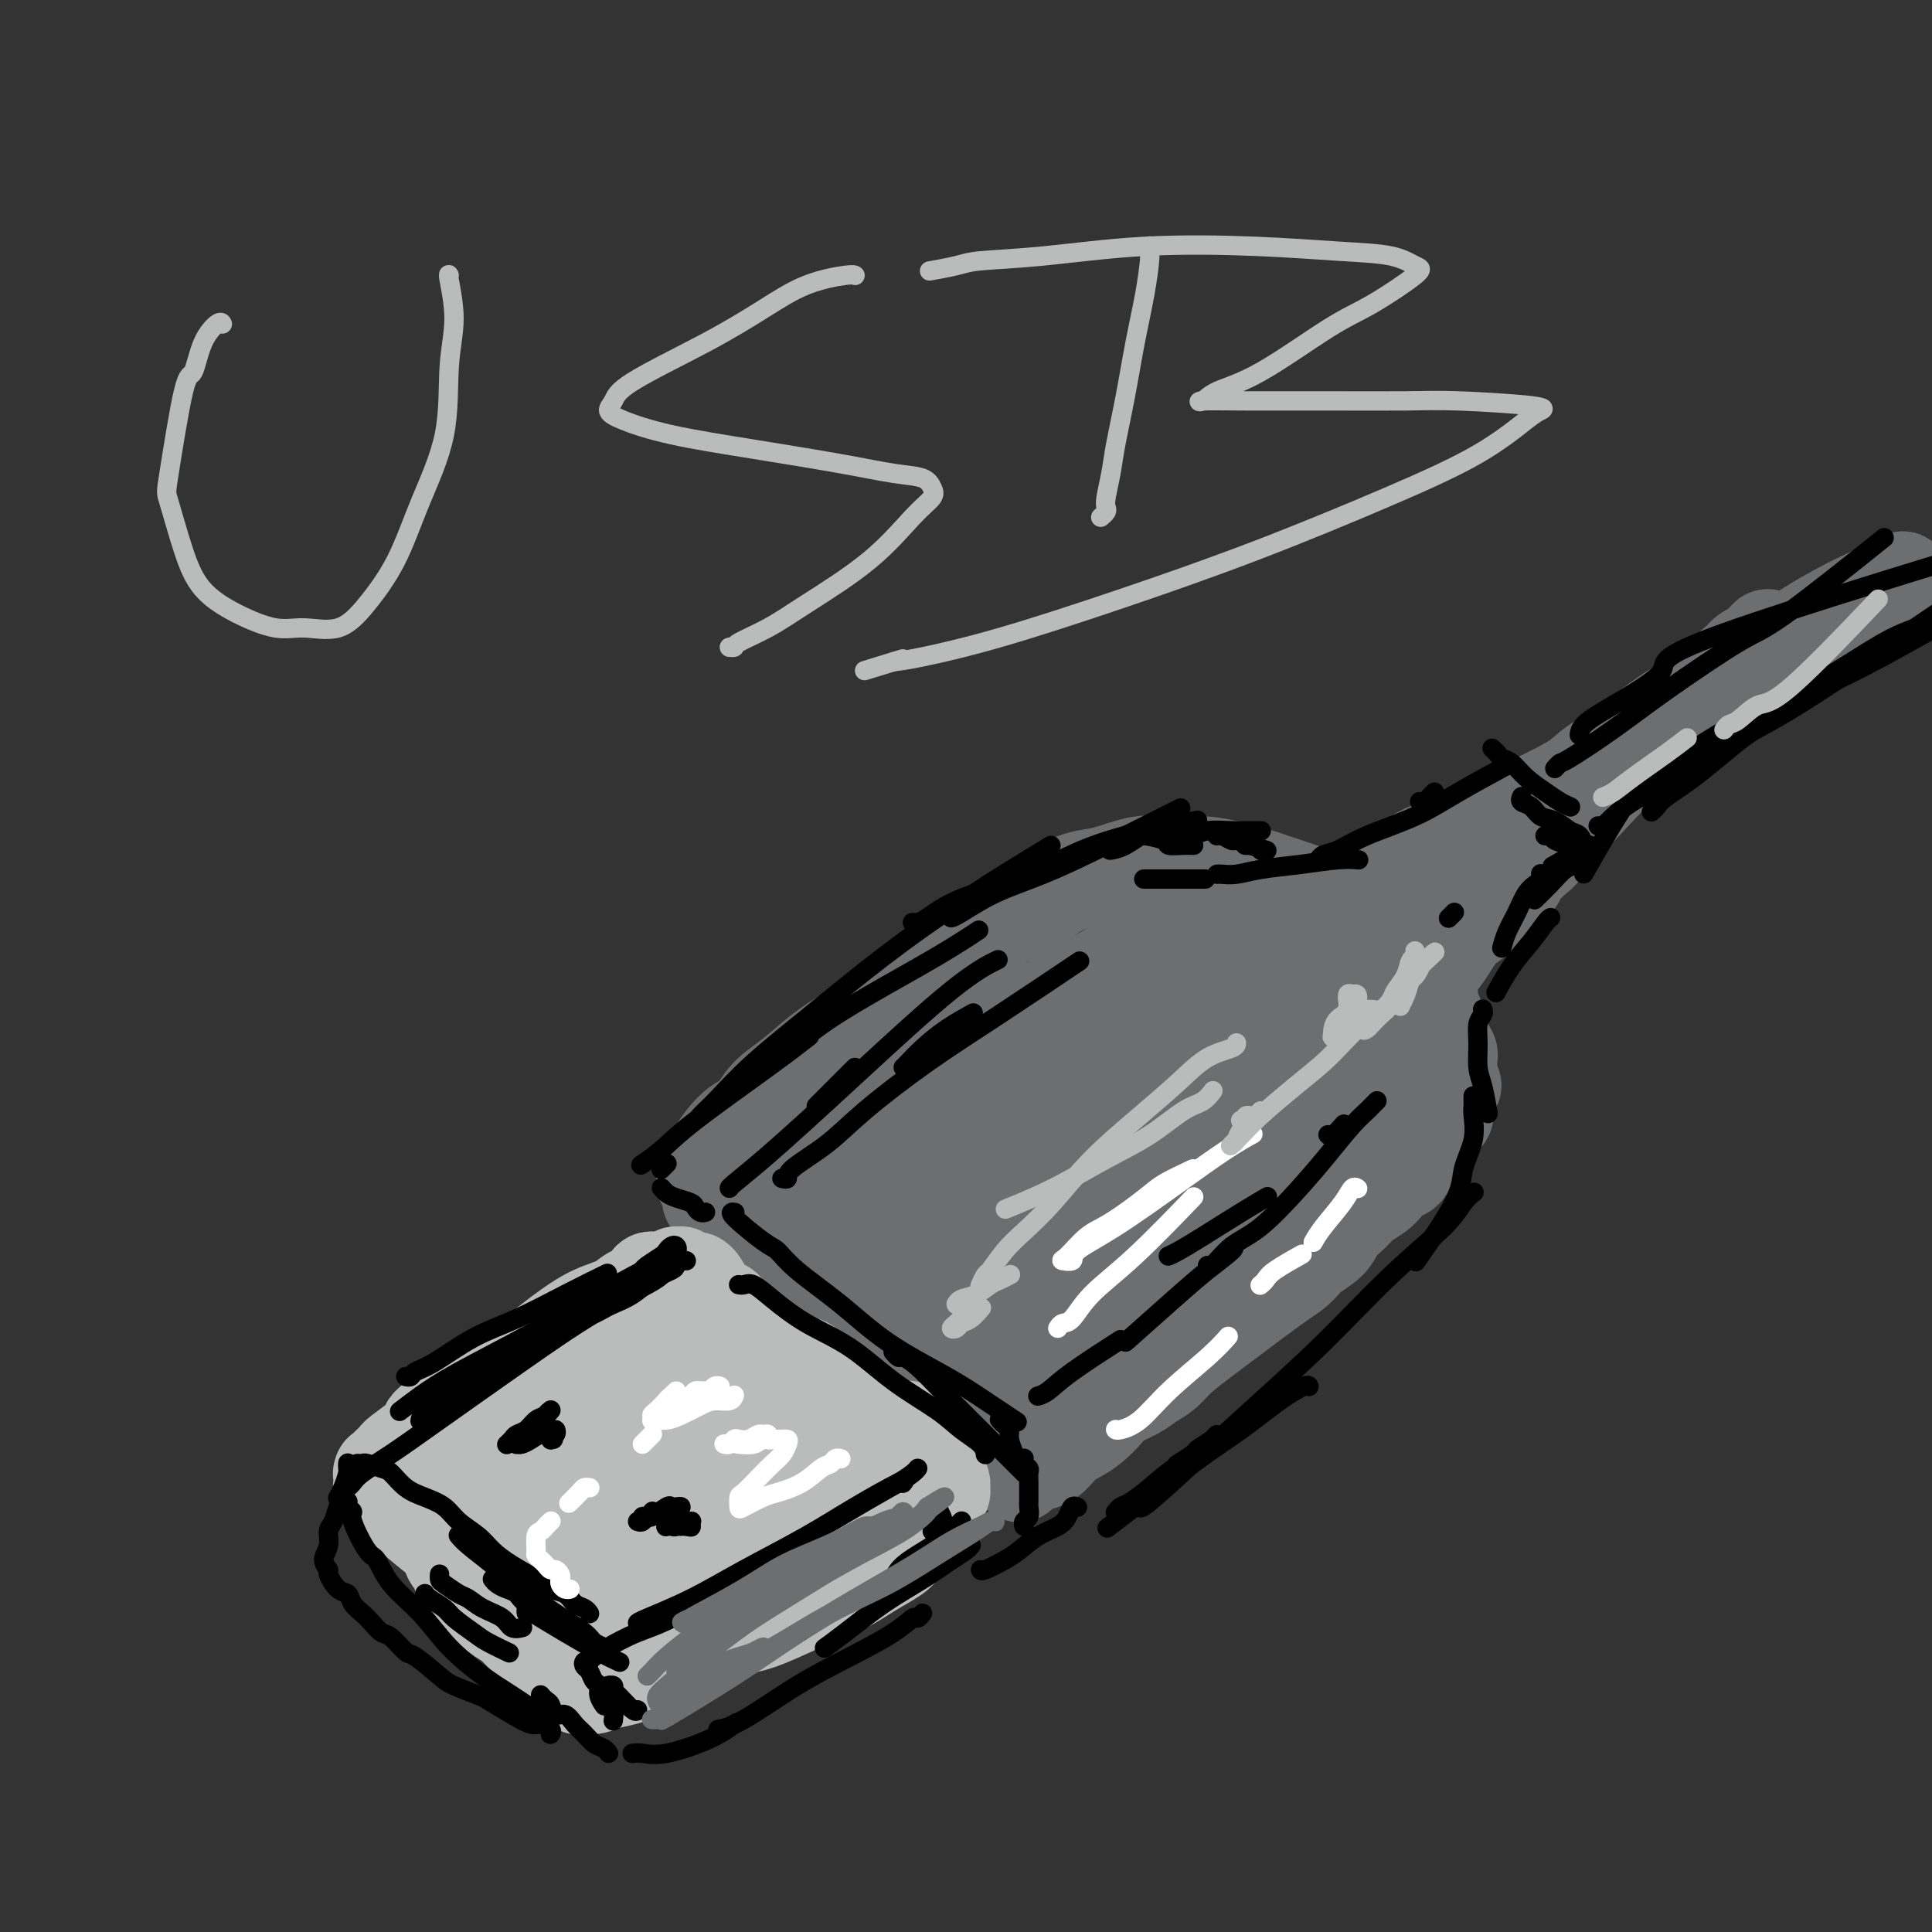 <svg viewBox='0 0 400 400' version='1.1' xmlns='http://www.w3.org/2000/svg' xmlns:xlink='http://www.w3.org/1999/xlink'><rect x="0" y="0" width="400" height="400" fill="#333333" stroke="none"/><g fill='none' stroke='#6D6E70' stroke-width='20' stroke-linecap='round' stroke-linejoin='round'><path d='M154,252c0.000,0.000 0.000,0.000 0,0c-0.000,-0.000 -0.000,-0.000 0,0c0.000,0.000 0.000,0.000 0,0c-0.000,-0.000 -0.000,-0.000 0,0c0.000,0.000 0.000,0.000 0,0c-0.000,-0.000 -0.001,-0.001 0,0c0.001,0.001 0.003,0.003 0,0c-0.003,-0.003 -0.012,-0.013 0,0c0.012,0.013 0.044,0.049 0,0c-0.044,-0.049 -0.163,-0.182 0,0c0.163,0.182 0.610,0.679 1,1c0.390,0.321 0.724,0.466 1,1c0.276,0.534 0.493,1.456 1,2c0.507,0.544 1.305,0.709 2,1c0.695,0.291 1.288,0.708 2,1c0.712,0.292 1.543,0.459 2,1c0.457,0.541 0.541,1.457 1,2c0.459,0.543 1.293,0.713 2,1c0.707,0.287 1.287,0.692 2,1c0.713,0.308 1.560,0.521 2,1c0.440,0.479 0.473,1.226 1,2c0.527,0.774 1.548,1.576 2,2c0.452,0.424 0.333,0.470 1,1c0.667,0.530 2.118,1.546 3,2c0.882,0.454 1.195,0.348 2,1c0.805,0.652 2.102,2.062 3,3c0.898,0.938 1.395,1.403 2,2c0.605,0.597 1.317,1.325 2,2c0.683,0.675 1.338,1.297 2,2c0.662,0.703 1.332,1.487 2,2c0.668,0.513 1.334,0.757 2,1'/><path d='M192,284c5.949,5.530 1.820,3.354 1,3c-0.820,-0.354 1.667,1.113 3,2c1.333,0.887 1.512,1.192 2,2c0.488,0.808 1.286,2.117 2,3c0.714,0.883 1.343,1.340 2,2c0.657,0.660 1.342,1.525 2,2c0.658,0.475 1.291,0.562 2,1c0.709,0.438 1.496,1.228 2,2c0.504,0.772 0.726,1.524 1,2c0.274,0.476 0.600,0.674 1,1c0.400,0.326 0.872,0.780 1,1c0.128,0.220 -0.090,0.207 0,0c0.090,-0.207 0.488,-0.608 1,-1c0.512,-0.392 1.137,-0.775 2,-1c0.863,-0.225 1.965,-0.290 3,-1c1.035,-0.710 2.005,-2.063 3,-3c0.995,-0.937 2.017,-1.458 3,-2c0.983,-0.542 1.929,-1.104 3,-2c1.071,-0.896 2.268,-2.126 3,-3c0.732,-0.874 0.998,-1.391 2,-2c1.002,-0.609 2.739,-1.311 4,-2c1.261,-0.689 2.045,-1.367 3,-2c0.955,-0.633 2.082,-1.222 3,-2c0.918,-0.778 1.627,-1.744 3,-3c1.373,-1.256 3.409,-2.800 5,-4c1.591,-1.200 2.736,-2.054 4,-3c1.264,-0.946 2.647,-1.985 4,-3c1.353,-1.015 2.677,-2.008 4,-3'/><path d='M261,268c8.647,-6.166 4.763,-3.580 4,-3c-0.763,0.580 1.595,-0.845 3,-2c1.405,-1.155 1.856,-2.038 3,-3c1.144,-0.962 2.982,-2.001 4,-3c1.018,-0.999 1.217,-1.958 2,-3c0.783,-1.042 2.149,-2.167 3,-3c0.851,-0.833 1.188,-1.373 2,-2c0.812,-0.627 2.100,-1.342 3,-2c0.900,-0.658 1.411,-1.260 2,-2c0.589,-0.740 1.257,-1.617 2,-2c0.743,-0.383 1.561,-0.273 2,-1c0.439,-0.727 0.500,-2.291 1,-3c0.500,-0.709 1.438,-0.562 2,-1c0.562,-0.438 0.747,-1.462 1,-2c0.253,-0.538 0.576,-0.592 1,-1c0.424,-0.408 0.951,-1.171 1,-2c0.049,-0.829 -0.379,-1.725 0,-2c0.379,-0.275 1.566,0.071 2,0c0.434,-0.071 0.115,-0.558 0,-1c-0.115,-0.442 -0.027,-0.839 0,-1c0.027,-0.161 -0.007,-0.084 0,0c0.007,0.084 0.053,0.177 0,0c-0.053,-0.177 -0.207,-0.625 0,-1c0.207,-0.375 0.773,-0.679 1,-1c0.227,-0.321 0.113,-0.661 0,-1'/><path d='M300,226c1.702,-2.581 0.456,-0.533 0,0c-0.456,0.533 -0.122,-0.450 0,-1c0.122,-0.550 0.033,-0.668 0,-1c-0.033,-0.332 -0.009,-0.876 0,-1c0.009,-0.124 0.002,0.174 0,0c-0.002,-0.174 -0.001,-0.820 0,-1c0.001,-0.180 0.001,0.106 0,0c-0.001,-0.106 -0.004,-0.606 0,-1c0.004,-0.394 0.016,-0.683 0,-1c-0.016,-0.317 -0.060,-0.662 0,-1c0.060,-0.338 0.223,-0.671 0,-1c-0.223,-0.329 -0.830,-0.655 -1,-1c-0.170,-0.345 0.099,-0.707 0,-1c-0.099,-0.293 -0.566,-0.515 -1,-1c-0.434,-0.485 -0.833,-1.233 -1,-2c-0.167,-0.767 -0.100,-1.553 0,-2c0.100,-0.447 0.234,-0.556 0,-1c-0.234,-0.444 -0.835,-1.222 -1,-2c-0.165,-0.778 0.107,-1.556 0,-2c-0.107,-0.444 -0.594,-0.556 -1,-1c-0.406,-0.444 -0.731,-1.221 -1,-2c-0.269,-0.779 -0.484,-1.560 -1,-2c-0.516,-0.440 -1.335,-0.540 -2,-1c-0.665,-0.460 -1.178,-1.281 -2,-2c-0.822,-0.719 -1.955,-1.337 -3,-2c-1.045,-0.663 -2.003,-1.371 -3,-2c-0.997,-0.629 -2.032,-1.180 -3,-2c-0.968,-0.820 -1.868,-1.911 -3,-3c-1.132,-1.089 -2.497,-2.178 -4,-3c-1.503,-0.822 -3.144,-1.378 -5,-2c-1.856,-0.622 -3.928,-1.311 -6,-2'/><path d='M262,182c-3.018,-1.009 -5.062,-1.531 -7,-2c-1.938,-0.469 -3.770,-0.884 -6,-1c-2.230,-0.116 -4.860,0.066 -7,0c-2.140,-0.066 -3.792,-0.381 -6,0c-2.208,0.381 -4.971,1.457 -7,2c-2.029,0.543 -3.322,0.553 -5,1c-1.678,0.447 -3.740,1.331 -5,2c-1.260,0.669 -1.718,1.122 -3,2c-1.282,0.878 -3.387,2.180 -5,3c-1.613,0.820 -2.733,1.159 -4,2c-1.267,0.841 -2.679,2.185 -4,3c-1.321,0.815 -2.550,1.103 -5,3c-2.450,1.897 -6.120,5.405 -8,7c-1.880,1.595 -1.968,1.277 -3,2c-1.032,0.723 -3.007,2.489 -5,4c-1.993,1.511 -4.003,2.769 -6,4c-1.997,1.231 -3.980,2.436 -6,4c-2.020,1.564 -4.078,3.485 -6,5c-1.922,1.515 -3.709,2.622 -5,4c-1.291,1.378 -2.086,3.027 -3,4c-0.914,0.973 -1.947,1.272 -3,2c-1.053,0.728 -2.125,1.887 -3,3c-0.875,1.113 -1.551,2.181 -2,3c-0.449,0.819 -0.671,1.389 -1,2c-0.329,0.611 -0.766,1.263 -1,2c-0.234,0.737 -0.265,1.558 0,2c0.265,0.442 0.825,0.505 1,1c0.175,0.495 -0.036,1.421 0,2c0.036,0.579 0.317,0.810 1,1c0.683,0.190 1.766,0.340 3,0c1.234,-0.340 2.617,-1.170 4,-2'/><path d='M155,247c2.585,-0.868 5.549,-2.040 9,-4c3.451,-1.960 7.390,-4.710 12,-8c4.610,-3.290 9.891,-7.119 14,-10c4.109,-2.881 7.047,-4.814 14,-9c6.953,-4.186 17.922,-10.624 24,-14c6.078,-3.376 7.267,-3.688 9,-4c1.733,-0.312 4.012,-0.622 6,-1c1.988,-0.378 3.684,-0.824 5,-1c1.316,-0.176 2.250,-0.081 3,0c0.750,0.081 1.314,0.148 2,0c0.686,-0.148 1.492,-0.511 1,0c-0.492,0.511 -2.282,1.895 -5,4c-2.718,2.105 -6.364,4.929 -11,8c-4.636,3.071 -10.261,6.388 -16,10c-5.739,3.612 -11.593,7.518 -17,11c-5.407,3.482 -10.366,6.540 -14,9c-3.634,2.460 -5.943,4.323 -8,6c-2.057,1.677 -3.862,3.170 -5,4c-1.138,0.830 -1.609,0.997 -2,2c-0.391,1.003 -0.703,2.842 -1,4c-0.297,1.158 -0.579,1.637 0,2c0.579,0.363 2.019,0.611 4,0c1.981,-0.611 4.504,-2.081 8,-4c3.496,-1.919 7.967,-4.288 13,-7c5.033,-2.712 10.629,-5.766 16,-9c5.371,-3.234 10.516,-6.648 16,-10c5.484,-3.352 11.305,-6.641 17,-10c5.695,-3.359 11.264,-6.789 15,-9c3.736,-2.211 5.639,-3.203 7,-4c1.361,-0.797 2.181,-1.398 3,-2'/><path d='M274,201c14.612,-8.264 3.642,-1.424 0,1c-3.642,2.424 0.043,0.431 0,1c-0.043,0.569 -3.813,3.701 -8,7c-4.187,3.299 -8.790,6.766 -14,11c-5.210,4.234 -11.028,9.234 -16,14c-4.972,4.766 -9.097,9.297 -13,13c-3.903,3.703 -7.583,6.576 -11,10c-3.417,3.424 -6.570,7.397 -8,9c-1.430,1.603 -1.137,0.836 -1,1c0.137,0.164 0.119,1.261 0,2c-0.119,0.739 -0.340,1.121 1,1c1.340,-0.121 4.239,-0.744 8,-3c3.761,-2.256 8.382,-6.144 14,-10c5.618,-3.856 12.232,-7.678 19,-12c6.768,-4.322 13.688,-9.142 20,-13c6.312,-3.858 12.014,-6.752 16,-9c3.986,-2.248 6.256,-3.849 8,-5c1.744,-1.151 2.963,-1.852 3,-2c0.037,-0.148 -1.107,0.258 -2,1c-0.893,0.742 -1.535,1.821 -4,4c-2.465,2.179 -6.753,5.457 -12,10c-5.247,4.543 -11.454,10.349 -17,16c-5.546,5.651 -10.432,11.146 -15,16c-4.568,4.854 -8.817,9.067 -11,12c-2.183,2.933 -2.299,4.587 -3,6c-0.701,1.413 -1.987,2.586 -2,3c-0.013,0.414 1.248,0.070 2,0c0.752,-0.070 0.995,0.136 3,-1c2.005,-1.136 5.770,-3.614 10,-7c4.230,-3.386 8.923,-7.682 14,-12c5.077,-4.318 10.539,-8.659 16,-13'/><path d='M271,252c9.339,-6.937 10.188,-7.779 12,-9c1.812,-1.221 4.589,-2.821 6,-4c1.411,-1.179 1.458,-1.936 1,-2c-0.458,-0.064 -1.419,0.566 -4,2c-2.581,1.434 -6.781,3.670 -12,7c-5.219,3.330 -11.457,7.752 -18,12c-6.543,4.248 -13.391,8.323 -20,13c-6.609,4.677 -12.978,9.958 -16,12c-3.022,2.042 -2.697,0.847 -3,1c-0.303,0.153 -1.232,1.653 -2,2c-0.768,0.347 -1.373,-0.461 -2,-1c-0.627,-0.539 -1.276,-0.809 -1,-2c0.276,-1.191 1.475,-3.302 3,-7c1.525,-3.698 3.374,-8.985 6,-14c2.626,-5.015 6.027,-9.760 10,-15c3.973,-5.240 8.517,-10.974 13,-15c4.483,-4.026 8.904,-6.345 13,-9c4.096,-2.655 7.867,-5.647 11,-7c3.133,-1.353 5.628,-1.069 7,-1c1.372,0.069 1.621,-0.079 2,0c0.379,0.079 0.888,0.385 0,2c-0.888,1.615 -3.173,4.540 -6,8c-2.827,3.460 -6.194,7.456 -11,12c-4.806,4.544 -11.049,9.635 -17,14c-5.951,4.365 -11.610,8.005 -17,11c-5.390,2.995 -10.510,5.347 -15,7c-4.490,1.653 -8.350,2.609 -11,3c-2.650,0.391 -4.092,0.218 -5,0c-0.908,-0.218 -1.283,-0.482 -2,-2c-0.717,-1.518 -1.776,-4.291 -1,-8c0.776,-3.709 3.388,-8.355 6,-13'/><path d='M198,249c2.697,-4.923 6.439,-10.732 11,-16c4.561,-5.268 9.939,-9.996 15,-14c5.061,-4.004 9.804,-7.286 15,-10c5.196,-2.714 10.845,-4.861 15,-6c4.155,-1.139 6.817,-1.271 9,-1c2.183,0.271 3.885,0.945 5,2c1.115,1.055 1.641,2.489 2,4c0.359,1.511 0.552,3.097 0,6c-0.552,2.903 -1.848,7.123 -4,11c-2.152,3.877 -5.160,7.410 -9,11c-3.840,3.590 -8.513,7.237 -13,10c-4.487,2.763 -8.787,4.644 -13,6c-4.213,1.356 -8.338,2.189 -12,3c-3.662,0.811 -6.860,1.601 -10,0c-3.140,-1.601 -6.221,-5.593 -7,-9c-0.779,-3.407 0.743,-6.230 3,-10c2.257,-3.770 5.249,-8.486 9,-13c3.751,-4.514 8.262,-8.826 13,-12c4.738,-3.174 9.702,-5.210 15,-7c5.298,-1.790 10.928,-3.335 15,-4c4.072,-0.665 6.584,-0.451 9,0c2.416,0.451 4.736,1.137 6,2c1.264,0.863 1.474,1.902 2,3c0.526,1.098 1.370,2.254 1,4c-0.370,1.746 -1.953,4.082 -4,7c-2.047,2.918 -4.560,6.417 -8,10c-3.440,3.583 -7.809,7.249 -12,10c-4.191,2.751 -8.205,4.587 -12,6c-3.795,1.413 -7.370,2.404 -10,3c-2.630,0.596 -4.315,0.798 -6,1'/><path d='M223,246c-5.194,1.634 -4.180,0.720 -4,0c0.180,-0.720 -0.475,-1.246 -1,-2c-0.525,-0.754 -0.921,-1.736 0,-4c0.921,-2.264 3.158,-5.812 6,-9c2.842,-3.188 6.290,-6.018 10,-9c3.710,-2.982 7.684,-6.116 11,-8c3.316,-1.884 5.974,-2.519 8,-3c2.026,-0.481 3.418,-0.808 5,-1c1.582,-0.192 3.352,-0.247 5,0c1.648,0.247 3.175,0.797 4,1c0.825,0.203 0.950,0.058 1,0c0.050,-0.058 0.025,-0.029 0,0'/><path d='M255,195c0.002,0.001 0.004,0.002 0,0c-0.004,-0.002 -0.014,-0.008 0,0c0.014,0.008 0.052,0.031 0,0c-0.052,-0.031 -0.194,-0.117 0,0c0.194,0.117 0.725,0.435 1,0c0.275,-0.435 0.293,-1.623 1,-2c0.707,-0.377 2.104,0.058 3,0c0.896,-0.058 1.292,-0.607 2,-1c0.708,-0.393 1.729,-0.629 3,-1c1.271,-0.371 2.794,-0.876 4,-1c1.206,-0.124 2.095,0.135 3,0c0.905,-0.135 1.825,-0.663 3,-1c1.175,-0.337 2.604,-0.483 4,-1c1.396,-0.517 2.757,-1.406 4,-2c1.243,-0.594 2.366,-0.894 3,-1c0.634,-0.106 0.778,-0.017 2,-1c1.222,-0.983 3.521,-3.037 5,-4c1.479,-0.963 2.139,-0.834 3,-1c0.861,-0.166 1.921,-0.625 3,-1c1.079,-0.375 2.175,-0.664 3,-1c0.825,-0.336 1.380,-0.719 2,-1c0.620,-0.281 1.305,-0.459 2,-1c0.695,-0.541 1.401,-1.446 2,-2c0.599,-0.554 1.090,-0.759 2,-1c0.910,-0.241 2.240,-0.519 3,-1c0.760,-0.481 0.949,-1.167 2,-2c1.051,-0.833 2.964,-1.814 5,-3c2.036,-1.186 4.195,-2.576 6,-4c1.805,-1.424 3.255,-2.884 5,-4c1.745,-1.116 3.784,-1.890 6,-3c2.216,-1.110 4.608,-2.555 7,-4'/><path d='M344,151c10.428,-6.209 7.497,-4.731 8,-5c0.503,-0.269 4.439,-2.284 7,-4c2.561,-1.716 3.745,-3.131 5,-4c1.255,-0.869 2.580,-1.191 4,-2c1.420,-0.809 2.936,-2.105 4,-3c1.064,-0.895 1.678,-1.391 3,-2c1.322,-0.609 3.352,-1.333 5,-2c1.648,-0.667 2.913,-1.278 4,-2c1.087,-0.722 1.995,-1.557 3,-2c1.005,-0.443 2.107,-0.494 3,-1c0.893,-0.506 1.579,-1.465 2,-2c0.421,-0.535 0.579,-0.645 1,-1c0.421,-0.355 1.107,-0.955 1,-1c-0.107,-0.045 -1.005,0.466 -2,1c-0.995,0.534 -2.085,1.091 -4,2c-1.915,0.909 -4.654,2.171 -8,4c-3.346,1.829 -7.299,4.224 -11,7c-3.701,2.776 -7.149,5.931 -10,8c-2.851,2.069 -5.104,3.052 -7,4c-1.896,0.948 -3.435,1.862 -5,3c-1.565,1.138 -3.158,2.502 -5,4c-1.842,1.498 -3.935,3.132 -6,5c-2.065,1.868 -4.103,3.970 -6,6c-1.897,2.030 -3.653,3.987 -5,5c-1.347,1.013 -2.286,1.080 -3,2c-0.714,0.920 -1.204,2.691 -2,4c-0.796,1.309 -1.898,2.154 -3,3'/><path d='M317,178c-5.112,5.266 -2.892,3.931 -3,4c-0.108,0.069 -2.545,1.544 -4,3c-1.455,1.456 -1.928,2.894 -3,4c-1.072,1.106 -2.741,1.878 -4,3c-1.259,1.122 -2.106,2.592 -3,4c-0.894,1.408 -1.833,2.754 -3,4c-1.167,1.246 -2.562,2.391 -4,4c-1.438,1.609 -2.918,3.681 -4,5c-1.082,1.319 -1.767,1.883 -3,3c-1.233,1.117 -3.014,2.785 -4,4c-0.986,1.215 -1.177,1.975 -2,3c-0.823,1.025 -2.277,2.314 -3,3c-0.723,0.686 -0.717,0.770 -1,1c-0.283,0.230 -0.857,0.606 -1,1c-0.143,0.394 0.145,0.807 0,1c-0.145,0.193 -0.724,0.166 -1,0c-0.276,-0.166 -0.249,-0.471 0,-1c0.249,-0.529 0.721,-1.281 1,-2c0.279,-0.719 0.367,-1.404 1,-3c0.633,-1.596 1.812,-4.104 3,-6c1.188,-1.896 2.384,-3.180 4,-5c1.616,-1.820 3.652,-4.175 6,-7c2.348,-2.825 5.007,-6.121 8,-9c2.993,-2.879 6.321,-5.340 9,-8c2.679,-2.660 4.710,-5.519 7,-8c2.290,-2.481 4.839,-4.585 7,-6c2.161,-1.415 3.936,-2.142 6,-4c2.064,-1.858 4.419,-4.849 7,-7c2.581,-2.151 5.387,-3.464 8,-5c2.613,-1.536 5.032,-3.296 7,-5c1.968,-1.704 3.484,-3.352 5,-5'/><path d='M353,144c9.429,-8.175 5.001,-4.613 4,-4c-1.001,0.613 1.426,-1.725 3,-3c1.574,-1.275 2.295,-1.489 3,-2c0.705,-0.511 1.392,-1.319 2,-2c0.608,-0.681 1.136,-1.235 1,-1c-0.136,0.235 -0.935,1.260 -2,2c-1.065,0.740 -2.397,1.194 -3,2c-0.603,0.806 -0.479,1.965 -3,4c-2.521,2.035 -7.689,4.947 -11,7c-3.311,2.053 -4.767,3.248 -7,5c-2.233,1.752 -5.245,4.062 -8,6c-2.755,1.938 -5.253,3.503 -8,5c-2.747,1.497 -5.744,2.925 -8,4c-2.256,1.075 -3.772,1.795 -6,3c-2.228,1.205 -5.169,2.894 -8,4c-2.831,1.106 -5.553,1.629 -8,3c-2.447,1.371 -4.619,3.588 -7,5c-2.381,1.412 -4.973,2.017 -7,3c-2.027,0.983 -3.491,2.342 -5,3c-1.509,0.658 -3.063,0.614 -5,1c-1.937,0.386 -4.257,1.200 -6,2c-1.743,0.800 -2.911,1.586 -4,2c-1.089,0.414 -2.101,0.458 -3,1c-0.899,0.542 -1.685,1.584 -2,2c-0.315,0.416 -0.157,0.208 0,0'/><path d='M135,266c0.000,-0.000 0.000,-0.000 0,0c-0.000,0.000 -0.000,0.000 0,0c0.000,-0.000 0.001,-0.002 0,0c-0.001,0.002 -0.002,0.007 0,0c0.002,-0.007 0.007,-0.026 0,0c-0.007,0.026 -0.028,0.096 0,0c0.028,-0.096 0.104,-0.356 0,0c-0.104,0.356 -0.390,1.330 -1,2c-0.610,0.670 -1.546,1.036 -3,2c-1.454,0.964 -3.428,2.527 -5,4c-1.572,1.473 -2.743,2.857 -4,4c-1.257,1.143 -2.602,2.045 -4,3c-1.398,0.955 -2.850,1.961 -4,3c-1.150,1.039 -1.999,2.109 -3,3c-1.001,0.891 -2.153,1.601 -3,2c-0.847,0.399 -1.390,0.485 -2,1c-0.610,0.515 -1.288,1.458 -2,2c-0.712,0.542 -1.457,0.684 -2,1c-0.543,0.316 -0.883,0.807 -1,1c-0.117,0.193 -0.013,0.087 0,0c0.013,-0.087 -0.067,-0.157 0,0c0.067,0.157 0.282,0.541 1,0c0.718,-0.541 1.938,-2.007 3,-3c1.062,-0.993 1.964,-1.512 4,-3c2.036,-1.488 5.205,-3.946 8,-6c2.795,-2.054 5.214,-3.706 7,-5c1.786,-1.294 2.937,-2.231 4,-3c1.063,-0.769 2.037,-1.371 3,-2c0.963,-0.629 1.913,-1.285 3,-2c1.087,-0.715 2.311,-1.490 3,-2c0.689,-0.510 0.845,-0.755 1,-1'/><path d='M138,267c6.043,-4.395 2.652,-1.881 1,-1c-1.652,0.881 -1.564,0.129 -2,0c-0.436,-0.129 -1.395,0.364 -2,1c-0.605,0.636 -0.857,1.415 -2,2c-1.143,0.585 -3.177,0.977 -5,2c-1.823,1.023 -3.434,2.677 -5,4c-1.566,1.323 -3.086,2.314 -6,4c-2.914,1.686 -7.222,4.065 -9,5c-1.778,0.935 -1.026,0.425 -2,1c-0.974,0.575 -3.672,2.235 -5,3c-1.328,0.765 -1.284,0.636 -2,1c-0.716,0.364 -2.192,1.221 -3,2c-0.808,0.779 -0.948,1.479 -1,2c-0.052,0.521 -0.015,0.863 0,1c0.015,0.137 0.007,0.068 0,0'/></g>
<g fill='none' stroke='#BABBBB' stroke-width='20' stroke-linecap='round' stroke-linejoin='round'><path d='M138,276c0.008,0.002 0.015,0.004 0,0c-0.015,-0.004 -0.054,-0.013 0,0c0.054,0.013 0.201,0.048 0,0c-0.201,-0.048 -0.748,-0.177 -1,0c-0.252,0.177 -0.207,0.662 -1,1c-0.793,0.338 -2.424,0.529 -4,1c-1.576,0.471 -3.098,1.221 -5,2c-1.902,0.779 -4.184,1.588 -7,3c-2.816,1.412 -6.167,3.429 -9,5c-2.833,1.571 -5.146,2.698 -7,4c-1.854,1.302 -3.247,2.779 -5,4c-1.753,1.221 -3.867,2.188 -5,3c-1.133,0.812 -1.285,1.471 -2,2c-0.715,0.529 -1.993,0.928 -3,1c-1.007,0.072 -1.744,-0.183 -2,0c-0.256,0.183 -0.030,0.804 0,1c0.030,0.196 -0.135,-0.033 1,-1c1.135,-0.967 3.569,-2.670 6,-4c2.431,-1.330 4.858,-2.285 8,-4c3.142,-1.715 6.998,-4.189 11,-7c4.002,-2.811 8.151,-5.957 11,-8c2.849,-2.043 4.399,-2.981 6,-4c1.601,-1.019 3.252,-2.118 4,-3c0.748,-0.882 0.594,-1.545 1,-2c0.406,-0.455 1.373,-0.700 2,-1c0.627,-0.300 0.916,-0.655 1,-1c0.084,-0.345 -0.035,-0.681 0,-1c0.035,-0.319 0.226,-0.622 0,-1c-0.226,-0.378 -0.869,-0.833 -1,-1c-0.131,-0.167 0.248,-0.048 0,0c-0.248,0.048 -1.124,0.024 -2,0'/><path d='M135,265c-0.514,-0.119 -0.298,0.083 -1,1c-0.702,0.917 -2.323,2.550 -4,4c-1.677,1.450 -3.412,2.716 -5,4c-1.588,1.284 -3.031,2.586 -5,4c-1.969,1.414 -4.463,2.939 -6,4c-1.537,1.061 -2.115,1.657 -3,2c-0.885,0.343 -2.075,0.432 -3,1c-0.925,0.568 -1.584,1.614 -2,2c-0.416,0.386 -0.588,0.111 -1,0c-0.412,-0.111 -1.063,-0.058 -1,0c0.063,0.058 0.842,0.122 1,0c0.158,-0.122 -0.304,-0.430 0,-1c0.304,-0.570 1.374,-1.402 2,-2c0.626,-0.598 0.807,-0.961 2,-2c1.193,-1.039 3.396,-2.754 5,-4c1.604,-1.246 2.607,-2.021 4,-3c1.393,-0.979 3.174,-2.160 5,-3c1.826,-0.840 3.697,-1.339 5,-2c1.303,-0.661 2.036,-1.482 3,-2c0.964,-0.518 2.157,-0.731 3,-1c0.843,-0.269 1.335,-0.594 2,-1c0.665,-0.406 1.503,-0.893 2,-1c0.497,-0.107 0.653,0.166 1,0c0.347,-0.166 0.884,-0.773 1,-1c0.116,-0.227 -0.190,-0.076 0,0c0.190,0.076 0.877,0.075 1,0c0.123,-0.075 -0.318,-0.225 0,0c0.318,0.225 1.394,0.823 2,1c0.606,0.177 0.740,-0.068 1,0c0.260,0.068 0.646,0.448 1,1c0.354,0.552 0.677,1.276 1,2'/><path d='M146,268c1.118,1.036 1.413,1.626 2,2c0.587,0.374 1.466,0.533 2,1c0.534,0.467 0.725,1.242 1,2c0.275,0.758 0.636,1.498 1,2c0.364,0.502 0.731,0.765 1,1c0.269,0.235 0.438,0.443 1,1c0.562,0.557 1.516,1.463 2,2c0.484,0.537 0.500,0.706 1,1c0.500,0.294 1.486,0.712 2,1c0.514,0.288 0.557,0.444 1,1c0.443,0.556 1.287,1.510 2,2c0.713,0.490 1.294,0.517 2,1c0.706,0.483 1.537,1.424 2,2c0.463,0.576 0.558,0.787 1,1c0.442,0.213 1.232,0.428 2,1c0.768,0.572 1.515,1.501 2,2c0.485,0.499 0.707,0.568 1,1c0.293,0.432 0.657,1.228 1,2c0.343,0.772 0.665,1.520 1,2c0.335,0.480 0.682,0.692 1,1c0.318,0.308 0.606,0.712 1,1c0.394,0.288 0.894,0.459 1,1c0.106,0.541 -0.182,1.450 0,2c0.182,0.550 0.832,0.739 1,1c0.168,0.261 -0.147,0.595 0,1c0.147,0.405 0.757,0.882 1,1c0.243,0.118 0.117,-0.123 0,0c-0.117,0.123 -0.227,0.610 0,1c0.227,0.390 0.792,0.682 1,1c0.208,0.318 0.059,0.662 0,1c-0.059,0.338 -0.030,0.669 0,1'/><path d='M180,308c1.443,2.801 0.549,1.305 0,1c-0.549,-0.305 -0.753,0.583 -1,1c-0.247,0.417 -0.536,0.363 -1,1c-0.464,0.637 -1.103,1.965 -2,3c-0.897,1.035 -2.051,1.779 -3,3c-0.949,1.221 -1.693,2.920 -3,4c-1.307,1.080 -3.178,1.540 -5,3c-1.822,1.460 -3.596,3.921 -5,5c-1.404,1.079 -2.440,0.775 -4,2c-1.560,1.225 -3.645,3.980 -5,5c-1.355,1.020 -1.979,0.304 -3,1c-1.021,0.696 -2.440,2.802 -4,4c-1.560,1.198 -3.261,1.488 -5,2c-1.739,0.512 -3.516,1.248 -5,2c-1.484,0.752 -2.674,1.522 -4,2c-1.326,0.478 -2.787,0.665 -4,1c-1.213,0.335 -2.178,0.817 -3,1c-0.822,0.183 -1.502,0.066 -2,0c-0.498,-0.066 -0.814,-0.081 -1,0c-0.186,0.081 -0.243,0.259 0,0c0.243,-0.259 0.787,-0.954 2,-2c1.213,-1.046 3.094,-2.443 6,-5c2.906,-2.557 6.837,-6.274 11,-10c4.163,-3.726 8.559,-7.463 13,-11c4.441,-3.537 8.926,-6.875 12,-9c3.074,-2.125 4.735,-3.036 6,-4c1.265,-0.964 2.132,-1.982 3,-3'/><path d='M173,305c8.312,-6.966 2.590,-2.379 1,-1c-1.590,1.379 0.950,-0.448 2,-1c1.050,-0.552 0.610,0.170 0,1c-0.610,0.830 -1.390,1.766 -3,3c-1.610,1.234 -4.051,2.765 -7,5c-2.949,2.235 -6.407,5.173 -10,8c-3.593,2.827 -7.319,5.543 -10,7c-2.681,1.457 -4.315,1.654 -7,2c-2.685,0.346 -6.421,0.841 -8,1c-1.579,0.159 -1.002,-0.016 -2,0c-0.998,0.016 -3.573,0.225 -5,0c-1.427,-0.225 -1.707,-0.882 -2,-2c-0.293,-1.118 -0.599,-2.695 0,-5c0.599,-2.305 2.104,-5.336 5,-9c2.896,-3.664 7.182,-7.960 11,-12c3.818,-4.040 7.168,-7.824 10,-10c2.832,-2.176 5.147,-2.743 7,-3c1.853,-0.257 3.245,-0.205 4,0c0.755,0.205 0.873,0.564 1,1c0.127,0.436 0.264,0.949 -1,3c-1.264,2.051 -3.928,5.640 -7,9c-3.072,3.360 -6.553,6.492 -11,10c-4.447,3.508 -9.862,7.390 -14,10c-4.138,2.610 -7.001,3.946 -10,5c-2.999,1.054 -6.134,1.827 -8,2c-1.866,0.173 -2.464,-0.252 -3,-1c-0.536,-0.748 -1.010,-1.819 -1,-3c0.010,-1.181 0.503,-2.472 2,-5c1.497,-2.528 3.999,-6.294 7,-10c3.001,-3.706 6.500,-7.353 10,-11'/><path d='M124,299c4.170,-4.958 6.095,-6.854 8,-8c1.905,-1.146 3.789,-1.541 5,-2c1.211,-0.459 1.748,-0.982 2,-1c0.252,-0.018 0.217,0.470 0,1c-0.217,0.530 -0.617,1.103 -2,3c-1.383,1.897 -3.749,5.118 -7,8c-3.251,2.882 -7.388,5.426 -12,8c-4.612,2.574 -9.701,5.180 -13,7c-3.299,1.820 -4.809,2.856 -7,3c-2.191,0.144 -5.062,-0.603 -6,-1c-0.938,-0.397 0.058,-0.444 0,-1c-0.058,-0.556 -1.171,-1.621 -1,-3c0.171,-1.379 1.626,-3.073 3,-5c1.374,-1.927 2.667,-4.086 4,-6c1.333,-1.914 2.706,-3.583 4,-5c1.294,-1.417 2.509,-2.584 3,-3c0.491,-0.416 0.259,-0.082 0,0c-0.259,0.082 -0.544,-0.088 -1,0c-0.456,0.088 -1.081,0.433 -2,1c-0.919,0.567 -2.131,1.354 -3,2c-0.869,0.646 -1.395,1.150 -2,2c-0.605,0.850 -1.290,2.044 -2,3c-0.710,0.956 -1.444,1.673 -2,2c-0.556,0.327 -0.935,0.265 -1,1c-0.065,0.735 0.183,2.266 0,3c-0.183,0.734 -0.796,0.671 -1,1c-0.204,0.329 0.001,1.049 0,2c-0.001,0.951 -0.206,2.131 0,3c0.206,0.869 0.825,1.426 1,2c0.175,0.574 -0.093,1.164 0,2c0.093,0.836 0.546,1.918 1,3'/><path d='M93,321c0.484,1.904 0.695,1.664 1,2c0.305,0.336 0.703,1.248 1,2c0.297,0.752 0.492,1.342 1,2c0.508,0.658 1.328,1.383 2,2c0.672,0.617 1.195,1.126 2,2c0.805,0.874 1.893,2.112 3,3c1.107,0.888 2.234,1.427 3,2c0.766,0.573 1.172,1.180 2,2c0.828,0.820 2.080,1.853 4,3c1.920,1.147 4.509,2.409 6,3c1.491,0.591 1.882,0.510 3,1c1.118,0.490 2.961,1.552 4,2c1.039,0.448 1.272,0.284 2,0c0.728,-0.284 1.949,-0.687 3,-1c1.051,-0.313 1.931,-0.537 3,-1c1.069,-0.463 2.327,-1.163 4,-2c1.673,-0.837 3.760,-1.809 6,-3c2.240,-1.191 4.633,-2.602 7,-4c2.367,-1.398 4.707,-2.783 7,-4c2.293,-1.217 4.539,-2.266 6,-3c1.461,-0.734 2.135,-1.152 3,-2c0.865,-0.848 1.919,-2.126 3,-3c1.081,-0.874 2.188,-1.343 3,-2c0.812,-0.657 1.328,-1.500 2,-2c0.672,-0.500 1.500,-0.655 2,-1c0.500,-0.345 0.673,-0.880 1,-1c0.327,-0.120 0.809,0.174 1,0c0.191,-0.174 0.090,-0.816 0,-1c-0.090,-0.184 -0.169,0.090 0,0c0.169,-0.090 0.584,-0.545 1,-1'/><path d='M179,316c2.875,-2.206 2.062,-1.221 2,-1c-0.062,0.221 0.628,-0.322 1,-1c0.372,-0.678 0.425,-1.491 1,-2c0.575,-0.509 1.671,-0.713 2,-1c0.329,-0.287 -0.111,-0.657 0,-1c0.111,-0.343 0.772,-0.658 1,-1c0.228,-0.342 0.021,-0.710 0,-1c-0.021,-0.290 0.142,-0.503 0,-1c-0.142,-0.497 -0.590,-1.278 -1,-2c-0.410,-0.722 -0.781,-1.386 -1,-2c-0.219,-0.614 -0.285,-1.179 -1,-2c-0.715,-0.821 -2.079,-1.897 -3,-3c-0.921,-1.103 -1.400,-2.234 -2,-3c-0.600,-0.766 -1.321,-1.169 -2,-2c-0.679,-0.831 -1.317,-2.090 -2,-3c-0.683,-0.910 -1.410,-1.471 -2,-2c-0.590,-0.529 -1.044,-1.027 -2,-2c-0.956,-0.973 -2.416,-2.421 -3,-3c-0.584,-0.579 -0.292,-0.290 0,0'/><path d='M128,272c0.007,-0.007 0.014,-0.014 0,0c-0.014,0.014 -0.047,0.048 0,0c0.047,-0.048 0.176,-0.178 0,0c-0.176,0.178 -0.657,0.666 -1,1c-0.343,0.334 -0.548,0.516 -1,1c-0.452,0.484 -1.151,1.270 -2,2c-0.849,0.730 -1.848,1.404 -3,2c-1.152,0.596 -2.458,1.114 -4,2c-1.542,0.886 -3.319,2.139 -5,3c-1.681,0.861 -3.266,1.330 -5,2c-1.734,0.670 -3.617,1.539 -5,2c-1.383,0.461 -2.267,0.512 -3,1c-0.733,0.488 -1.316,1.411 -2,2c-0.684,0.589 -1.469,0.842 -2,1c-0.531,0.158 -0.808,0.221 -2,1c-1.192,0.779 -3.299,2.275 -4,3c-0.701,0.725 0.005,0.681 0,1c-0.005,0.319 -0.722,1.002 -2,2c-1.278,0.998 -3.117,2.309 -4,3c-0.883,0.691 -0.811,0.760 -1,1c-0.189,0.240 -0.639,0.651 -1,1c-0.361,0.349 -0.632,0.636 -1,1c-0.368,0.364 -0.831,0.804 -1,1c-0.169,0.196 -0.043,0.147 0,0c0.043,-0.147 0.003,-0.391 0,0c-0.003,0.391 0.029,1.417 0,2c-0.029,0.583 -0.121,0.723 0,1c0.121,0.277 0.456,0.690 1,1c0.544,0.310 1.298,0.517 2,1c0.702,0.483 1.351,1.241 2,2'/><path d='M84,312c1.379,1.746 2.328,2.613 4,4c1.672,1.387 4.068,3.296 5,4c0.932,0.704 0.399,0.203 2,1c1.601,0.797 5.337,2.894 7,4c1.663,1.106 1.252,1.223 2,2c0.748,0.777 2.655,2.215 4,3c1.345,0.785 2.129,0.918 4,2c1.871,1.082 4.828,3.114 6,4c1.172,0.886 0.559,0.628 2,1c1.441,0.372 4.937,1.375 6,2c1.063,0.625 -0.306,0.871 2,1c2.306,0.129 8.288,0.141 11,0c2.712,-0.141 2.153,-0.435 4,-1c1.847,-0.565 6.099,-1.400 9,-2c2.901,-0.600 4.451,-0.966 7,-2c2.549,-1.034 6.096,-2.738 9,-4c2.904,-1.262 5.163,-2.082 7,-3c1.837,-0.918 3.252,-1.933 5,-3c1.748,-1.067 3.830,-2.188 5,-3c1.170,-0.812 1.428,-1.317 2,-2c0.572,-0.683 1.459,-1.544 2,-2c0.541,-0.456 0.736,-0.507 1,-1c0.264,-0.493 0.595,-1.427 1,-2c0.405,-0.573 0.883,-0.783 1,-1c0.117,-0.217 -0.126,-0.439 0,-1c0.126,-0.561 0.623,-1.459 1,-2c0.377,-0.541 0.634,-0.725 1,-1c0.366,-0.275 0.840,-0.641 1,-1c0.160,-0.359 0.005,-0.712 0,-1c-0.005,-0.288 0.142,-0.511 0,-1c-0.142,-0.489 -0.571,-1.245 -1,-2'/><path d='M194,305c-0.268,-0.991 -0.436,-1.467 -1,-2c-0.564,-0.533 -1.522,-1.122 -2,-2c-0.478,-0.878 -0.475,-2.044 -1,-3c-0.525,-0.956 -1.579,-1.702 -2,-2c-0.421,-0.298 -0.211,-0.149 0,0'/></g>
<g fill='none' stroke='#000000' stroke-width='4' stroke-linecap='round' stroke-linejoin='round'><path d='M152,251c-0.003,-0.001 -0.006,-0.001 0,0c0.006,0.001 0.022,0.004 0,0c-0.022,-0.004 -0.081,-0.014 0,0c0.081,0.014 0.303,0.052 0,0c-0.303,-0.052 -1.130,-0.194 0,1c1.130,1.194 4.217,3.724 6,5c1.783,1.276 2.260,1.299 3,2c0.740,0.701 1.742,2.080 4,4c2.258,1.920 5.772,4.382 9,7c3.228,2.618 6.169,5.392 10,8c3.831,2.608 8.553,5.050 12,7c3.447,1.950 5.620,3.410 8,5c2.380,1.590 4.966,3.312 6,4c1.034,0.688 0.517,0.344 0,0'/><path d='M153,266c-0.074,-0.016 -0.148,-0.031 0,0c0.148,0.031 0.518,0.109 1,0c0.482,-0.109 1.076,-0.404 2,0c0.924,0.404 2.179,1.507 4,3c1.821,1.493 4.208,3.376 7,5c2.792,1.624 5.988,2.991 9,5c3.012,2.009 5.840,4.661 9,7c3.160,2.339 6.650,4.364 9,6c2.350,1.636 3.558,2.882 5,4c1.442,1.118 3.119,2.109 4,3c0.881,0.891 0.966,1.683 1,2c0.034,0.317 0.017,0.158 0,0'/><path d='M185,280c0.027,0.033 0.053,0.065 0,0c-0.053,-0.065 -0.187,-0.228 0,0c0.187,0.228 0.693,0.848 1,1c0.307,0.152 0.415,-0.162 1,0c0.585,0.162 1.645,0.800 3,2c1.355,1.200 3.003,2.962 5,5c1.997,2.038 4.342,4.353 6,6c1.658,1.647 2.630,2.627 4,4c1.370,1.373 3.138,3.139 4,4c0.862,0.861 0.819,0.819 1,1c0.181,0.181 0.587,0.587 1,1c0.413,0.413 0.832,0.832 1,1c0.168,0.168 0.084,0.084 0,0'/><path d='M207,294c-0.006,-0.007 -0.012,-0.013 0,0c0.012,0.013 0.041,0.047 0,0c-0.041,-0.047 -0.151,-0.173 0,0c0.151,0.173 0.563,0.646 1,1c0.438,0.354 0.901,0.590 1,1c0.099,0.410 -0.166,0.995 0,2c0.166,1.005 0.762,2.430 1,3c0.238,0.570 0.119,0.285 0,0'/><path d='M212,302c0.002,-0.006 0.004,-0.013 0,0c-0.004,0.013 -0.015,0.044 0,0c0.015,-0.044 0.057,-0.163 0,0c-0.057,0.163 -0.211,0.610 0,1c0.211,0.390 0.789,0.724 1,1c0.211,0.276 0.056,0.492 0,1c-0.056,0.508 -0.014,1.306 0,2c0.014,0.694 0.000,1.285 0,2c-0.000,0.715 0.014,1.554 0,2c-0.014,0.446 -0.056,0.498 0,1c0.056,0.502 0.211,1.454 0,2c-0.211,0.546 -0.788,0.685 -1,1c-0.212,0.315 -0.061,0.804 0,1c0.061,0.196 0.030,0.098 0,0'/><path d='M223,312c-0.025,-0.013 -0.050,-0.025 0,0c0.050,0.025 0.173,0.089 0,0c-0.173,-0.089 -0.644,-0.329 -1,0c-0.356,0.329 -0.597,1.228 -1,2c-0.403,0.772 -0.970,1.416 -2,2c-1.030,0.584 -2.525,1.109 -4,2c-1.475,0.891 -2.931,2.148 -4,3c-1.069,0.852 -1.750,1.301 -3,2c-1.250,0.699 -3.067,1.650 -4,2c-0.933,0.350 -0.981,0.100 -1,0c-0.019,-0.100 -0.010,-0.050 0,0'/><path d='M194,311c-0.008,-0.128 -0.015,-0.256 0,0c0.015,0.256 0.054,0.894 0,1c-0.054,0.106 -0.200,-0.322 0,0c0.200,0.322 0.747,1.393 1,2c0.253,0.607 0.212,0.750 0,1c-0.212,0.250 -0.596,0.606 -1,1c-0.404,0.394 -0.830,0.827 -1,1c-0.170,0.173 -0.085,0.087 0,0'/><path d='M199,315c0.007,-0.007 0.015,-0.014 0,0c-0.015,0.014 -0.052,0.050 0,0c0.052,-0.050 0.193,-0.187 0,0c-0.193,0.187 -0.721,0.699 -1,1c-0.279,0.301 -0.310,0.393 -1,1c-0.690,0.607 -2.041,1.730 -4,3c-1.959,1.270 -4.527,2.688 -6,4c-1.473,1.312 -1.849,2.518 -2,3c-0.151,0.482 -0.075,0.241 0,0'/><path d='M201,320c-0.015,0.021 -0.031,0.041 0,0c0.031,-0.041 0.108,-0.145 0,0c-0.108,0.145 -0.401,0.538 -1,1c-0.599,0.462 -1.502,0.993 -3,2c-1.498,1.007 -3.589,2.491 -6,4c-2.411,1.509 -5.141,3.044 -8,5c-2.859,1.956 -5.847,4.334 -8,6c-2.153,1.666 -3.472,2.619 -4,3c-0.528,0.381 -0.264,0.191 0,0'/><path d='M191,334c-0.376,0.482 -0.752,0.965 -1,1c-0.248,0.035 -0.369,-0.376 -1,0c-0.631,0.376 -1.774,1.541 -4,3c-2.226,1.459 -5.536,3.214 -9,5c-3.464,1.786 -7.083,3.602 -11,6c-3.917,2.398 -8.131,5.376 -11,7c-2.869,1.624 -4.391,1.892 -5,2c-0.609,0.108 -0.304,0.054 0,0'/><path d='M190,304c-0.221,0.273 -0.442,0.546 -1,1c-0.558,0.454 -1.453,1.089 -3,2c-1.547,0.911 -3.745,2.097 -7,4c-3.255,1.903 -7.566,4.524 -12,7c-4.434,2.476 -8.992,4.807 -13,7c-4.008,2.193 -7.466,4.248 -11,6c-3.534,1.752 -7.144,3.203 -9,4c-1.856,0.797 -1.959,0.942 -2,1c-0.041,0.058 -0.021,0.029 0,0'/><path d='M187,307c0.026,-0.030 0.052,-0.061 0,0c-0.052,0.061 -0.183,0.213 0,0c0.183,-0.213 0.681,-0.790 -1,0c-1.681,0.790 -5.539,2.949 -9,5c-3.461,2.051 -6.523,3.995 -10,6c-3.477,2.005 -7.369,4.071 -12,7c-4.631,2.929 -10.001,6.722 -14,9c-3.999,2.278 -6.626,3.041 -9,4c-2.374,0.959 -4.496,2.112 -6,3c-1.504,0.888 -2.390,1.509 -3,2c-0.610,0.491 -0.945,0.851 -1,1c-0.055,0.149 0.170,0.085 0,0c-0.170,-0.085 -0.735,-0.192 -1,0c-0.265,0.192 -0.230,0.684 0,1c0.230,0.316 0.654,0.456 1,1c0.346,0.544 0.615,1.491 1,2c0.385,0.509 0.887,0.580 1,1c0.113,0.420 -0.162,1.190 0,2c0.162,0.810 0.761,1.660 1,2c0.239,0.340 0.120,0.170 0,0'/><path d='M126,349c0.031,-0.008 0.062,-0.015 0,0c-0.062,0.015 -0.216,0.054 0,0c0.216,-0.054 0.804,-0.200 1,0c0.196,0.200 -0.000,0.747 0,1c0.000,0.253 0.196,0.212 1,1c0.804,0.788 2.216,2.404 3,3c0.784,0.596 0.938,0.170 1,0c0.062,-0.170 0.031,-0.085 0,0'/><path d='M125,341c0.001,0.000 0.002,0.001 0,0c-0.002,-0.001 -0.007,-0.003 0,0c0.007,0.003 0.027,0.010 0,0c-0.027,-0.010 -0.101,-0.038 0,0c0.101,0.038 0.377,0.143 0,0c-0.377,-0.143 -1.408,-0.533 -2,-1c-0.592,-0.467 -0.746,-1.010 -2,-2c-1.254,-0.990 -3.608,-2.427 -6,-4c-2.392,-1.573 -4.823,-3.283 -7,-5c-2.177,-1.717 -4.099,-3.439 -6,-5c-1.901,-1.561 -3.781,-2.959 -5,-4c-1.219,-1.041 -1.777,-1.726 -2,-2c-0.223,-0.274 -0.112,-0.137 0,0'/><path d='M122,334c-0.017,-0.026 -0.034,-0.052 0,0c0.034,0.052 0.119,0.183 0,0c-0.119,-0.183 -0.442,-0.681 -1,-1c-0.558,-0.319 -1.352,-0.458 -2,-1c-0.648,-0.542 -1.149,-1.485 -2,-2c-0.851,-0.515 -2.050,-0.602 -3,-1c-0.950,-0.398 -1.651,-1.106 -3,-2c-1.349,-0.894 -3.347,-1.972 -5,-3c-1.653,-1.028 -2.963,-2.005 -4,-3c-1.037,-0.995 -1.803,-2.009 -3,-3c-1.197,-0.991 -2.824,-1.961 -4,-3c-1.176,-1.039 -1.899,-2.148 -3,-3c-1.101,-0.852 -2.579,-1.447 -4,-2c-1.421,-0.553 -2.786,-1.062 -4,-2c-1.214,-0.938 -2.276,-2.304 -3,-3c-0.724,-0.696 -1.108,-0.722 -2,-1c-0.892,-0.278 -2.291,-0.806 -3,-1c-0.709,-0.194 -0.729,-0.052 -1,0c-0.271,0.052 -0.792,0.015 -1,0c-0.208,-0.015 -0.104,-0.007 0,0'/><path d='M72,303c-0.000,0.002 -0.000,0.004 0,0c0.000,-0.004 0.001,-0.014 0,0c-0.001,0.014 -0.003,0.052 0,0c0.003,-0.052 0.011,-0.192 0,0c-0.011,0.192 -0.042,0.717 0,1c0.042,0.283 0.155,0.323 0,1c-0.155,0.677 -0.580,1.990 -1,3c-0.420,1.010 -0.834,1.717 -1,2c-0.166,0.283 -0.083,0.141 0,0'/><path d='M72,311c0.036,-0.087 0.072,-0.173 0,0c-0.072,0.173 -0.252,0.607 0,1c0.252,0.393 0.936,0.747 1,1c0.064,0.253 -0.490,0.407 0,2c0.490,1.593 2.025,4.626 3,6c0.975,1.374 1.390,1.088 2,2c0.610,0.912 1.416,3.022 3,5c1.584,1.978 3.945,3.823 6,6c2.055,2.177 3.802,4.686 6,7c2.198,2.314 4.847,4.435 7,6c2.153,1.565 3.810,2.575 6,4c2.190,1.425 4.911,3.264 6,4c1.089,0.736 0.544,0.368 0,0'/><path d='M72,308c-0.006,0.005 -0.013,0.011 0,0c0.013,-0.011 0.044,-0.038 0,0c-0.044,0.038 -0.163,0.141 0,0c0.163,-0.141 0.610,-0.526 1,-1c0.390,-0.474 0.724,-1.038 2,-2c1.276,-0.962 3.493,-2.324 6,-4c2.507,-1.676 5.302,-3.668 10,-7c4.698,-3.332 11.297,-8.003 17,-12c5.703,-3.997 10.508,-7.319 15,-10c4.492,-2.681 8.671,-4.722 11,-6c2.329,-1.278 2.808,-1.794 3,-2c0.192,-0.206 0.096,-0.103 0,0'/><path d='M87,294c0.011,-0.052 0.022,-0.104 0,0c-0.022,0.104 -0.078,0.363 0,0c0.078,-0.363 0.290,-1.350 1,-2c0.710,-0.650 1.919,-0.963 4,-2c2.081,-1.037 5.036,-2.797 8,-5c2.964,-2.203 5.939,-4.848 9,-7c3.061,-2.152 6.209,-3.810 10,-6c3.791,-2.190 8.226,-4.911 10,-6c1.774,-1.089 0.887,-0.544 0,0'/><path d='M83,292c0.006,-0.005 0.012,-0.009 0,0c-0.012,0.009 -0.041,0.032 0,0c0.041,-0.032 0.154,-0.120 0,0c-0.154,0.120 -0.575,0.446 0,0c0.575,-0.446 2.145,-1.665 4,-3c1.855,-1.335 3.994,-2.786 8,-5c4.006,-2.214 9.878,-5.191 15,-8c5.122,-2.809 9.494,-5.448 14,-8c4.506,-2.552 9.144,-5.015 11,-6c1.856,-0.985 0.928,-0.493 0,0'/><path d='M84,285c0.381,0.087 0.761,0.174 1,0c0.239,-0.174 0.335,-0.608 1,-1c0.665,-0.392 1.899,-0.743 4,-2c2.101,-1.257 5.068,-3.420 8,-5c2.932,-1.580 5.827,-2.578 9,-4c3.173,-1.422 6.623,-3.267 10,-5c3.377,-1.733 6.679,-3.352 8,-4c1.321,-0.648 0.660,-0.324 0,0'/><path d='M105,299c0.002,-0.002 0.004,-0.003 0,0c-0.004,0.003 -0.013,0.012 0,0c0.013,-0.012 0.048,-0.044 0,0c-0.048,0.044 -0.179,0.163 0,0c0.179,-0.163 0.667,-0.607 1,-1c0.333,-0.393 0.510,-0.736 1,-1c0.490,-0.264 1.294,-0.449 2,-1c0.706,-0.551 1.314,-1.469 2,-2c0.686,-0.531 1.448,-0.676 2,-1c0.552,-0.324 0.892,-0.826 1,-1c0.108,-0.174 -0.015,-0.020 0,0c0.015,0.020 0.169,-0.093 0,0c-0.169,0.093 -0.662,0.393 -1,1c-0.338,0.607 -0.521,1.522 -1,2c-0.479,0.478 -1.253,0.520 -2,1c-0.747,0.480 -1.466,1.397 -2,2c-0.534,0.603 -0.883,0.891 -1,1c-0.117,0.109 -0.001,0.039 0,0c0.001,-0.039 -0.112,-0.048 0,0c0.112,0.048 0.450,0.152 1,0c0.550,-0.152 1.311,-0.558 2,-1c0.689,-0.442 1.305,-0.918 2,-1c0.695,-0.082 1.468,0.230 2,0c0.532,-0.230 0.822,-1.004 1,-1c0.178,0.004 0.244,0.785 0,1c-0.244,0.215 -0.796,-0.134 -1,0c-0.204,0.134 -0.058,0.753 0,1c0.058,0.247 0.029,0.124 0,0'/><path d='M114,298c1.000,0.000 0.500,0.000 0,0'/><path d='M135,313c-0.000,0.000 -0.000,0.000 0,0c0.000,-0.000 0.000,-0.000 0,0c-0.000,0.000 -0.000,0.000 0,0c0.000,-0.000 0.001,-0.001 0,0c-0.001,0.001 -0.003,0.004 0,0c0.003,-0.004 0.011,-0.016 0,0c-0.011,0.016 -0.040,0.061 0,0c0.040,-0.061 0.151,-0.226 0,0c-0.151,0.226 -0.563,0.845 -1,1c-0.437,0.155 -0.899,-0.153 -1,0c-0.101,0.153 0.158,0.769 0,1c-0.158,0.231 -0.735,0.078 -1,0c-0.265,-0.078 -0.218,-0.081 0,0c0.218,0.081 0.608,0.246 1,0c0.392,-0.246 0.787,-0.903 1,-1c0.213,-0.097 0.244,0.365 1,0c0.756,-0.365 2.238,-1.559 3,-2c0.762,-0.441 0.803,-0.129 1,0c0.197,0.129 0.551,0.076 1,0c0.449,-0.076 0.992,-0.174 1,0c0.008,0.174 -0.521,0.621 -1,1c-0.479,0.379 -0.910,0.690 -1,1c-0.090,0.310 0.161,0.620 0,1c-0.161,0.380 -0.735,0.830 -1,1c-0.265,0.170 -0.221,0.060 0,0c0.221,-0.060 0.620,-0.069 1,0c0.380,0.069 0.743,0.217 1,0c0.257,-0.217 0.409,-0.801 1,-1c0.591,-0.199 1.621,-0.015 2,0c0.379,0.015 0.108,-0.139 0,0c-0.108,0.139 -0.054,0.569 0,1'/><path d='M143,316c0.452,0.310 -0.417,0.083 -1,0c-0.583,-0.083 -0.881,-0.024 -1,0c-0.119,0.024 -0.060,0.012 0,0'/><path d='M146,251c-0.002,0.000 -0.003,0.001 0,0c0.003,-0.001 0.012,-0.003 0,0c-0.012,0.003 -0.043,0.012 0,0c0.043,-0.012 0.160,-0.045 0,0c-0.160,0.045 -0.596,0.167 -1,0c-0.404,-0.167 -0.778,-0.623 -1,-1c-0.222,-0.377 -0.294,-0.675 -1,-1c-0.706,-0.325 -2.045,-0.675 -3,-1c-0.955,-0.325 -1.524,-0.623 -2,-1c-0.476,-0.377 -0.859,-0.832 -1,-1c-0.141,-0.168 -0.040,-0.048 0,0c0.040,0.048 0.020,0.024 0,0'/><path d='M133,241c0.093,-0.063 0.185,-0.126 0,0c-0.185,0.126 -0.648,0.439 0,0c0.648,-0.439 2.406,-1.632 4,-3c1.594,-1.368 3.025,-2.913 7,-6c3.975,-3.087 10.493,-7.716 15,-11c4.507,-3.284 7.002,-5.224 8,-6c0.998,-0.776 0.499,-0.388 0,0'/><path d='M145,231c-0.060,0.063 -0.119,0.126 0,0c0.119,-0.126 0.418,-0.440 1,-1c0.582,-0.560 1.447,-1.365 3,-3c1.553,-1.635 3.795,-4.100 7,-7c3.205,-2.900 7.373,-6.236 12,-10c4.627,-3.764 9.715,-7.957 15,-12c5.285,-4.043 10.769,-7.935 17,-12c6.231,-4.065 13.209,-8.304 16,-10c2.791,-1.696 1.396,-0.848 0,0'/><path d='M189,191c-0.089,-0.004 -0.179,-0.007 0,0c0.179,0.007 0.625,0.025 1,0c0.375,-0.025 0.678,-0.093 2,-1c1.322,-0.907 3.662,-2.653 7,-4c3.338,-1.347 7.673,-2.295 12,-4c4.327,-1.705 8.644,-4.168 13,-6c4.356,-1.832 8.750,-3.032 13,-4c4.250,-0.968 8.357,-1.705 10,-2c1.643,-0.295 0.821,-0.147 0,0'/><path d='M244,173c-0.068,0.008 -0.136,0.016 0,0c0.136,-0.016 0.477,-0.057 1,0c0.523,0.057 1.230,0.211 2,0c0.770,-0.211 1.604,-0.789 3,-1c1.396,-0.211 3.354,-0.057 5,0c1.646,0.057 2.982,0.015 4,0c1.018,-0.015 1.720,-0.004 2,0c0.280,0.004 0.140,0.002 0,0'/><path d='M252,173c-0.056,0.032 -0.112,0.064 0,0c0.112,-0.064 0.391,-0.224 1,0c0.609,0.224 1.547,0.831 2,1c0.453,0.169 0.420,-0.099 1,0c0.580,0.099 1.771,0.565 3,1c1.229,0.435 2.494,0.839 3,1c0.506,0.161 0.253,0.081 0,0'/><path d='M258,175c0.063,0.002 0.126,0.004 0,0c-0.126,-0.004 -0.440,-0.015 0,0c0.440,0.015 1.633,0.056 2,0c0.367,-0.056 -0.094,-0.207 0,0c0.094,0.207 0.741,0.774 1,1c0.259,0.226 0.129,0.113 0,0'/><path d='M252,181c-0.004,0.000 -0.007,0.001 0,0c0.007,-0.001 0.025,-0.003 0,0c-0.025,0.003 -0.092,0.012 0,0c0.092,-0.012 0.345,-0.046 1,0c0.655,0.046 1.714,0.170 3,0c1.286,-0.170 2.800,-0.634 5,-1c2.200,-0.366 5.084,-0.634 8,-1c2.916,-0.366 5.862,-0.829 8,-1c2.138,-0.171 3.468,-0.049 4,0c0.532,0.049 0.266,0.024 0,0'/><path d='M273,178c-0.004,0.007 -0.008,0.014 0,0c0.008,-0.014 0.027,-0.051 0,0c-0.027,0.051 -0.099,0.188 0,0c0.099,-0.188 0.370,-0.702 1,-1c0.630,-0.298 1.620,-0.382 3,-1c1.380,-0.618 3.149,-1.771 6,-3c2.851,-1.229 6.785,-2.536 10,-4c3.215,-1.464 5.712,-3.087 9,-5c3.288,-1.913 7.368,-4.118 9,-5c1.632,-0.882 0.816,-0.441 0,0'/><path d='M294,166c0.024,0.006 0.049,0.012 0,0c-0.049,-0.012 -0.171,-0.042 0,0c0.171,0.042 0.633,0.156 1,0c0.367,-0.156 0.637,-0.580 1,-1c0.363,-0.420 0.818,-0.834 1,-1c0.182,-0.166 0.091,-0.083 0,0'/><path d='M309,155c0.002,0.002 0.004,0.003 0,0c-0.004,-0.003 -0.013,-0.012 0,0c0.013,0.012 0.047,0.043 0,0c-0.047,-0.043 -0.176,-0.160 0,0c0.176,0.160 0.659,0.599 1,1c0.341,0.401 0.542,0.765 1,1c0.458,0.235 1.174,0.340 2,1c0.826,0.660 1.763,1.876 3,3c1.237,1.124 2.775,2.157 4,3c1.225,0.843 2.138,1.496 3,2c0.862,0.504 1.675,0.858 2,1c0.325,0.142 0.163,0.071 0,0'/><path d='M315,165c0.004,-0.007 0.007,-0.014 0,0c-0.007,0.014 -0.025,0.049 0,0c0.025,-0.049 0.092,-0.183 0,0c-0.092,0.183 -0.345,0.683 0,1c0.345,0.317 1.286,0.451 2,1c0.714,0.549 1.200,1.514 2,2c0.800,0.486 1.913,0.495 3,1c1.087,0.505 2.147,1.506 3,2c0.853,0.494 1.499,0.479 2,1c0.501,0.521 0.857,1.577 1,2c0.143,0.423 0.071,0.211 0,0'/><path d='M320,173c-0.107,0.022 -0.214,0.045 0,0c0.214,-0.045 0.748,-0.156 1,0c0.252,0.156 0.222,0.581 1,1c0.778,0.419 2.365,0.834 3,1c0.635,0.166 0.317,0.083 0,0'/><path d='M328,178c0.094,0.027 0.189,0.054 0,0c-0.189,-0.054 -0.660,-0.189 -1,0c-0.340,0.189 -0.547,0.703 -1,1c-0.453,0.297 -1.152,0.379 -2,1c-0.848,0.621 -1.844,1.783 -3,3c-1.156,1.217 -2.473,2.491 -3,3c-0.527,0.509 -0.263,0.255 0,0'/><path d='M319,181c-0.017,-0.092 -0.035,-0.185 0,0c0.035,0.185 0.122,0.646 0,1c-0.122,0.354 -0.453,0.600 -1,1c-0.547,0.400 -1.310,0.955 -2,2c-0.690,1.045 -1.309,2.579 -2,4c-0.691,1.421 -1.455,2.729 -2,4c-0.545,1.271 -0.870,2.506 -1,3c-0.130,0.494 -0.065,0.247 0,0'/><path d='M321,190c0.048,-0.022 0.097,-0.044 0,0c-0.097,0.044 -0.338,0.153 -1,1c-0.662,0.847 -1.744,2.433 -3,4c-1.256,1.567 -2.684,3.114 -4,5c-1.316,1.886 -2.519,4.110 -3,5c-0.481,0.890 -0.241,0.445 0,0'/><path d='M307,209c0.008,0.020 0.016,0.041 0,0c-0.016,-0.041 -0.058,-0.142 0,0c0.058,0.142 0.214,0.528 0,1c-0.214,0.472 -0.800,1.031 -1,2c-0.200,0.969 -0.015,2.348 0,4c0.015,1.652 -0.140,3.577 0,5c0.140,1.423 0.576,2.345 1,4c0.424,1.655 0.835,4.044 1,5c0.165,0.956 0.082,0.478 0,0'/><path d='M305,227c0.001,-0.091 0.002,-0.182 0,0c-0.002,0.182 -0.008,0.638 0,1c0.008,0.362 0.030,0.631 0,1c-0.030,0.369 -0.111,0.840 0,2c0.111,1.160 0.414,3.010 0,5c-0.414,1.990 -1.544,4.121 -2,6c-0.456,1.879 -0.238,3.506 -2,7c-1.762,3.494 -5.503,8.855 -7,11c-1.497,2.145 -0.748,1.072 0,0'/><path d='M305,247c0.171,-0.132 0.341,-0.264 0,0c-0.341,0.264 -1.195,0.923 -2,2c-0.805,1.077 -1.561,2.573 -4,5c-2.439,2.427 -6.563,5.786 -11,10c-4.437,4.214 -9.189,9.283 -14,14c-4.811,4.717 -9.681,9.082 -14,13c-4.319,3.918 -8.085,7.390 -12,11c-3.915,3.610 -7.977,7.356 -10,9c-2.023,1.644 -2.007,1.184 -2,1c0.007,-0.184 0.003,-0.092 0,0'/><path d='M271,287c0.014,0.051 0.028,0.101 0,0c-0.028,-0.101 -0.098,-0.354 -1,0c-0.902,0.354 -2.637,1.316 -5,3c-2.363,1.684 -5.355,4.091 -8,6c-2.645,1.909 -4.943,3.322 -10,7c-5.057,3.678 -12.873,9.622 -16,12c-3.127,2.378 -1.563,1.189 0,0'/><path d='M215,289c0.039,-0.011 0.079,-0.021 0,0c-0.079,0.021 -0.275,0.075 0,0c0.275,-0.075 1.022,-0.278 2,-1c0.978,-0.722 2.186,-1.964 5,-4c2.814,-2.036 7.232,-4.868 9,-6c1.768,-1.132 0.884,-0.566 0,0'/><path d='M242,260c0.035,-0.015 0.069,-0.030 0,0c-0.069,0.030 -0.242,0.106 0,0c0.242,-0.106 0.899,-0.393 2,-1c1.101,-0.607 2.646,-1.534 5,-3c2.354,-1.466 5.518,-3.472 8,-5c2.482,-1.528 4.280,-2.580 5,-3c0.720,-0.420 0.360,-0.210 0,0'/><path d='M275,235c-0.054,-0.060 -0.107,-0.119 0,0c0.107,0.119 0.375,0.417 1,0c0.625,-0.417 1.607,-1.548 2,-2c0.393,-0.452 0.196,-0.226 0,0'/><path d='M285,228c0.001,-0.001 0.001,-0.001 0,0c-0.001,0.001 -0.004,0.004 0,0c0.004,-0.004 0.013,-0.013 0,0c-0.013,0.013 -0.049,0.049 0,0c0.049,-0.049 0.184,-0.181 0,0c-0.184,0.181 -0.688,0.677 -1,1c-0.312,0.323 -0.430,0.474 -1,1c-0.570,0.526 -1.590,1.426 -3,3c-1.410,1.574 -3.211,3.820 -5,6c-1.789,2.180 -3.565,4.293 -6,7c-2.435,2.707 -5.528,6.007 -8,8c-2.472,1.993 -4.322,2.679 -6,4c-1.678,1.321 -3.182,3.279 -4,4c-0.818,0.721 -0.948,0.206 -1,0c-0.052,-0.206 -0.026,-0.103 0,0'/><path d='M255,258c0.426,0.088 0.852,0.175 0,1c-0.852,0.825 -2.981,2.386 -5,4c-2.019,1.614 -3.928,3.281 -7,6c-3.072,2.719 -7.306,6.491 -9,8c-1.694,1.509 -0.847,0.754 0,0'/><path d='M231,313c-0.077,0.100 -0.153,0.200 0,0c0.153,-0.200 0.537,-0.699 1,-1c0.463,-0.301 1.006,-0.402 2,-1c0.994,-0.598 2.438,-1.691 4,-3c1.562,-1.309 3.241,-2.832 5,-4c1.759,-1.168 3.599,-1.980 5,-3c1.401,-1.020 2.364,-2.247 3,-3c0.636,-0.753 0.944,-1.032 1,-1c0.056,0.032 -0.140,0.373 -1,1c-0.860,0.627 -2.385,1.539 -3,2c-0.615,0.461 -0.319,0.470 -1,1c-0.681,0.530 -2.337,1.580 -3,2c-0.663,0.420 -0.331,0.210 0,0'/></g>
<g fill='none' stroke='#FFFFFF' stroke-width='4' stroke-linecap='round' stroke-linejoin='round'><path d='M174,302c-0.025,-0.007 -0.050,-0.015 0,0c0.050,0.015 0.175,0.052 0,0c-0.175,-0.052 -0.648,-0.193 -1,0c-0.352,0.193 -0.581,0.719 -1,1c-0.419,0.281 -1.026,0.317 -2,1c-0.974,0.683 -2.313,2.013 -4,3c-1.687,0.987 -3.720,1.630 -5,2c-1.280,0.370 -1.806,0.466 -3,1c-1.194,0.534 -3.057,1.508 -4,2c-0.943,0.492 -0.965,0.504 -1,0c-0.035,-0.504 -0.084,-1.524 0,-2c0.084,-0.476 0.299,-0.407 1,-1c0.701,-0.593 1.888,-1.847 3,-3c1.112,-1.153 2.150,-2.203 3,-3c0.850,-0.797 1.514,-1.339 2,-2c0.486,-0.661 0.795,-1.441 1,-2c0.205,-0.559 0.307,-0.896 0,-1c-0.307,-0.104 -1.021,0.025 -2,0c-0.979,-0.025 -2.221,-0.202 -3,0c-0.779,0.202 -1.094,0.785 -2,1c-0.906,0.215 -2.402,0.061 -3,0c-0.598,-0.061 -0.299,-0.031 0,0'/><path d='M152,289c0.039,-0.118 0.079,-0.235 0,0c-0.079,0.235 -0.276,0.823 -1,1c-0.724,0.177 -1.976,-0.058 -3,0c-1.024,0.058 -1.821,0.409 -3,1c-1.179,0.591 -2.740,1.420 -4,2c-1.260,0.580 -2.219,0.909 -3,1c-0.781,0.091 -1.382,-0.056 -2,0c-0.618,0.056 -1.251,0.316 -1,0c0.251,-0.316 1.387,-1.208 2,-2c0.613,-0.792 0.704,-1.482 1,-2c0.296,-0.518 0.799,-0.862 1,-1c0.201,-0.138 0.101,-0.069 0,0'/><path d='M135,297c-0.022,0.022 -0.045,0.045 0,0c0.045,-0.045 0.156,-0.156 0,0c-0.156,0.156 -0.581,0.581 -1,1c-0.419,0.419 -0.834,0.834 -1,1c-0.166,0.166 -0.083,0.083 0,0'/><path d='M122,308c0.099,0.014 0.198,0.029 0,0c-0.198,-0.029 -0.692,-0.100 -1,0c-0.308,0.100 -0.429,0.373 -1,1c-0.571,0.627 -1.592,1.608 -2,2c-0.408,0.392 -0.204,0.196 0,0'/><path d='M114,315c0.007,-0.006 0.013,-0.012 0,0c-0.013,0.012 -0.046,0.043 0,0c0.046,-0.043 0.170,-0.159 0,0c-0.170,0.159 -0.635,0.592 -1,1c-0.365,0.408 -0.631,0.792 -1,1c-0.369,0.208 -0.842,0.241 -1,1c-0.158,0.759 -0.001,2.246 0,3c0.001,0.754 -0.155,0.776 0,1c0.155,0.224 0.620,0.652 1,1c0.380,0.348 0.677,0.618 1,1c0.323,0.382 0.674,0.876 1,1c0.326,0.124 0.626,-0.121 1,0c0.374,0.121 0.822,0.607 1,1c0.178,0.393 0.086,0.694 0,1c-0.086,0.306 -0.167,0.618 0,1c0.167,0.382 0.584,0.834 1,1c0.416,0.166 0.833,0.048 1,0c0.167,-0.048 0.083,-0.024 0,0'/><path d='M149,287c-0.024,-0.008 -0.048,-0.016 0,0c0.048,0.016 0.167,0.057 0,0c-0.167,-0.057 -0.619,-0.211 -1,0c-0.381,0.211 -0.691,0.789 -1,1c-0.309,0.211 -0.619,0.057 -1,0c-0.381,-0.057 -0.834,-0.015 -1,0c-0.166,0.015 -0.044,0.004 0,0c0.044,-0.004 0.009,-0.002 0,0c-0.009,0.002 0.009,0.004 0,0c-0.009,-0.004 -0.046,-0.012 0,0c0.046,0.012 0.173,0.045 0,0c-0.173,-0.045 -0.647,-0.167 -1,0c-0.353,0.167 -0.586,0.624 -1,1c-0.414,0.376 -1.008,0.672 -2,1c-0.992,0.328 -2.383,0.688 -3,1c-0.617,0.312 -0.460,0.574 -1,1c-0.540,0.426 -1.777,1.014 -2,1c-0.223,-0.014 0.567,-0.631 1,-1c0.433,-0.369 0.508,-0.491 1,-1c0.492,-0.509 1.402,-1.406 2,-2c0.598,-0.594 0.885,-0.884 1,-1c0.115,-0.116 0.057,-0.058 0,0'/><path d='M150,299c-0.088,-0.030 -0.175,-0.059 0,0c0.175,0.059 0.614,0.208 1,0c0.386,-0.208 0.719,-0.773 1,-1c0.281,-0.227 0.510,-0.114 1,0c0.490,0.114 1.241,0.231 2,0c0.759,-0.231 1.528,-0.808 2,-1c0.472,-0.192 0.649,0.001 1,0c0.351,-0.001 0.878,-0.196 1,0c0.122,0.196 -0.159,0.784 0,1c0.159,0.216 0.760,0.062 1,0c0.240,-0.062 0.120,-0.031 0,0'/><path d='M219,275c0.268,-0.420 0.536,-0.839 1,-1c0.464,-0.161 1.124,-0.062 2,-1c0.876,-0.938 1.967,-2.911 4,-5c2.033,-2.089 5.009,-4.293 9,-8c3.991,-3.707 8.997,-8.916 11,-11c2.003,-2.084 1.001,-1.042 0,0'/><path d='M247,242c-2.262,1.064 -4.525,2.127 -6,3c-1.475,0.873 -2.163,1.554 -4,3c-1.837,1.446 -4.824,3.657 -7,5c-2.176,1.343 -3.541,1.820 -5,3c-1.459,1.180 -3.013,3.065 -4,4c-0.987,0.935 -1.409,0.920 -1,1c0.409,0.080 1.648,0.254 2,0c0.352,-0.254 -0.182,-0.937 1,-2c1.182,-1.063 4.079,-2.506 8,-5c3.921,-2.494 8.865,-6.040 13,-9c4.135,-2.960 7.459,-5.335 10,-7c2.541,-1.665 4.297,-2.618 5,-3c0.703,-0.382 0.351,-0.191 0,0'/><path d='M231,296c-0.026,-0.025 -0.051,-0.050 0,0c0.051,0.050 0.179,0.174 1,0c0.821,-0.174 2.336,-0.646 4,-2c1.664,-1.354 3.477,-3.590 6,-6c2.523,-2.410 5.756,-4.995 8,-7c2.244,-2.005 3.498,-3.430 4,-4c0.502,-0.570 0.251,-0.285 0,0'/><path d='M261,266c-0.093,0.077 -0.185,0.153 0,0c0.185,-0.153 0.648,-0.536 1,-1c0.352,-0.464 0.595,-1.010 2,-2c1.405,-0.990 3.973,-2.426 5,-3c1.027,-0.574 0.514,-0.287 0,0'/><path d='M281,246c0.081,0.057 0.162,0.114 0,0c-0.162,-0.114 -0.565,-0.398 -1,0c-0.435,0.398 -0.900,1.478 -2,3c-1.100,1.522 -2.835,3.487 -4,5c-1.165,1.513 -1.762,2.575 -2,3c-0.238,0.425 -0.119,0.212 0,0'/></g>
<g fill='none' stroke='#000000' stroke-width='4' stroke-linecap='round' stroke-linejoin='round'><path d='M187,221c0.195,-0.180 0.389,-0.360 1,-1c0.611,-0.640 1.638,-1.738 3,-3c1.362,-1.262 3.059,-2.686 5,-4c1.941,-1.314 4.126,-2.518 5,-3c0.874,-0.482 0.437,-0.241 0,0'/><path d='M177,221c-0.099,0.099 -0.198,0.198 -1,1c-0.802,0.802 -2.306,2.306 -3,3c-0.694,0.694 -0.578,0.578 -1,1c-0.422,0.422 -1.383,1.383 -2,2c-0.617,0.617 -0.891,0.891 -1,1c-0.109,0.109 -0.055,0.055 0,0'/><path d='M300,190c-0.008,0.008 -0.016,0.016 0,0c0.016,-0.016 0.056,-0.056 0,0c-0.056,0.056 -0.207,0.207 0,0c0.207,-0.207 0.774,-0.774 1,-1c0.226,-0.226 0.113,-0.113 0,0'/><path d='M322,159c0.029,-0.032 0.059,-0.064 0,0c-0.059,0.064 -0.206,0.225 0,0c0.206,-0.225 0.764,-0.834 1,-1c0.236,-0.166 0.149,0.112 2,-1c1.851,-1.112 5.641,-3.614 9,-6c3.359,-2.386 6.287,-4.656 11,-8c4.713,-3.344 11.212,-7.762 15,-10c3.788,-2.238 4.866,-2.295 10,-6c5.134,-3.705 14.324,-11.059 18,-14c3.676,-2.941 1.838,-1.471 0,0'/><path d='M327,152c-0.019,0.156 -0.037,0.311 0,0c0.037,-0.311 0.130,-1.089 1,-2c0.870,-0.911 2.518,-1.957 6,-4c3.482,-2.043 8.799,-5.084 10,-7c1.201,-1.916 -1.715,-2.708 13,-8c14.715,-5.292 47.061,-15.083 60,-19c12.939,-3.917 6.469,-1.958 0,0'/><path d='M342,168c-0.090,0.077 -0.181,0.154 0,0c0.181,-0.154 0.632,-0.538 1,-1c0.368,-0.462 0.652,-1.001 2,-2c1.348,-0.999 3.759,-2.458 7,-5c3.241,-2.542 7.312,-6.166 10,-8c2.688,-1.834 3.993,-1.878 15,-9c11.007,-7.122 31.716,-21.320 40,-27c8.284,-5.680 4.142,-2.840 0,0'/><path d='M331,171c-0.109,-0.006 -0.218,-0.011 0,0c0.218,0.011 0.763,0.040 1,0c0.237,-0.040 0.167,-0.147 1,-1c0.833,-0.853 2.569,-2.452 5,-4c2.431,-1.548 5.557,-3.046 9,-5c3.443,-1.954 7.203,-4.364 11,-7c3.797,-2.636 7.630,-5.497 12,-8c4.370,-2.503 9.277,-4.646 14,-7c4.723,-2.354 9.262,-4.918 13,-7c3.738,-2.082 6.674,-3.683 9,-5c2.326,-1.317 4.042,-2.351 6,-3c1.958,-0.649 4.159,-0.914 5,-1c0.841,-0.086 0.323,0.007 0,0c-0.323,-0.007 -0.449,-0.113 0,0c0.449,0.113 1.475,0.447 0,1c-1.475,0.553 -5.451,1.326 -8,2c-2.549,0.674 -3.671,1.249 -6,2c-2.329,0.751 -5.867,1.679 -9,3c-3.133,1.321 -5.863,3.034 -9,5c-3.137,1.966 -6.682,4.186 -10,6c-3.318,1.814 -6.411,3.221 -10,5c-3.589,1.779 -7.674,3.930 -11,6c-3.326,2.070 -5.891,4.060 -8,5c-2.109,0.940 -3.760,0.830 -7,5c-3.240,4.170 -8.069,12.620 -10,16c-1.931,3.380 -0.966,1.690 0,0'/><path d='M329,175c0.123,0.006 0.246,0.013 0,0c-0.246,-0.013 -0.860,-0.045 -1,0c-0.140,0.045 0.193,0.166 -1,1c-1.193,0.834 -3.912,2.381 -5,3c-1.088,0.619 -0.544,0.309 0,0'/><path d='M112,351c0.023,0.027 0.047,0.054 0,0c-0.047,-0.054 -0.164,-0.188 0,0c0.164,0.188 0.610,0.697 1,1c0.390,0.303 0.723,0.398 1,1c0.277,0.602 0.497,1.709 1,2c0.503,0.291 1.290,-0.235 2,0c0.710,0.235 1.343,1.229 2,2c0.657,0.771 1.339,1.317 2,2c0.661,0.683 1.301,1.503 2,2c0.699,0.497 1.457,0.672 2,1c0.543,0.328 0.869,0.808 1,1c0.131,0.192 0.065,0.096 0,0'/><path d='M131,363c0.003,-0.000 0.005,-0.001 0,0c-0.005,0.001 -0.018,0.002 0,0c0.018,-0.002 0.069,-0.009 0,0c-0.069,0.009 -0.256,0.033 0,0c0.256,-0.033 0.955,-0.125 2,0c1.045,0.125 2.435,0.466 5,0c2.565,-0.466 6.306,-1.741 9,-3c2.694,-1.259 4.341,-2.503 5,-3c0.659,-0.497 0.329,-0.249 0,0'/><path d='M126,349c-0.008,0.012 -0.016,0.025 0,0c0.016,-0.025 0.057,-0.087 0,0c-0.057,0.087 -0.211,0.322 0,1c0.211,0.678 0.788,1.798 1,3c0.212,1.202 0.061,2.486 0,3c-0.061,0.514 -0.030,0.257 0,0'/><path d='M114,359c-0.004,0.006 -0.007,0.012 0,0c0.007,-0.012 0.025,-0.040 0,0c-0.025,0.040 -0.094,0.150 0,0c0.094,-0.150 0.351,-0.559 0,-1c-0.351,-0.441 -1.309,-0.915 -2,-1c-0.691,-0.085 -1.116,0.219 -2,0c-0.884,-0.219 -2.225,-0.962 -4,-2c-1.775,-1.038 -3.982,-2.370 -5,-3c-1.018,-0.630 -0.848,-0.558 -2,-1c-1.152,-0.442 -3.625,-1.397 -5,-2c-1.375,-0.603 -1.653,-0.854 -3,-2c-1.347,-1.146 -3.764,-3.189 -5,-4c-1.236,-0.811 -1.289,-0.391 -2,-1c-0.711,-0.609 -2.078,-2.246 -3,-3c-0.922,-0.754 -1.398,-0.626 -2,-1c-0.602,-0.374 -1.330,-1.250 -2,-2c-0.670,-0.750 -1.284,-1.375 -2,-2c-0.716,-0.625 -1.536,-1.252 -2,-2c-0.464,-0.748 -0.574,-1.617 -1,-2c-0.426,-0.383 -1.168,-0.279 -2,-1c-0.832,-0.721 -1.755,-2.266 -2,-3c-0.245,-0.734 0.186,-0.657 0,-1c-0.186,-0.343 -0.989,-1.106 -1,-2c-0.011,-0.894 0.771,-1.917 1,-3c0.229,-1.083 -0.096,-2.224 0,-3c0.096,-0.776 0.613,-1.187 1,-2c0.387,-0.813 0.643,-2.026 1,-3c0.357,-0.974 0.816,-1.707 1,-2c0.184,-0.293 0.092,-0.147 0,0'/><path d='M88,330c-0.000,-0.000 -0.000,-0.001 0,0c0.000,0.001 0.001,0.002 0,0c-0.001,-0.002 -0.004,-0.008 0,0c0.004,0.008 0.015,0.032 0,0c-0.015,-0.032 -0.058,-0.118 0,0c0.058,0.118 0.215,0.440 1,1c0.785,0.560 2.197,1.359 3,2c0.803,0.641 0.997,1.125 2,2c1.003,0.875 2.815,2.142 4,3c1.185,0.858 1.742,1.308 3,2c1.258,0.692 3.217,1.626 4,2c0.783,0.374 0.392,0.187 0,0'/><path d='M91,326c-0.002,0.026 -0.005,0.052 0,0c0.005,-0.052 0.017,-0.184 0,0c-0.017,0.184 -0.064,0.682 0,1c0.064,0.318 0.237,0.455 1,1c0.763,0.545 2.115,1.499 3,2c0.885,0.501 1.302,0.551 2,1c0.698,0.449 1.676,1.297 3,2c1.324,0.703 2.994,1.261 4,2c1.006,0.739 1.348,1.661 2,2c0.652,0.339 1.615,0.097 2,0c0.385,-0.097 0.193,-0.048 0,0'/><path d='M102,327c0.018,0.023 0.036,0.047 0,0c-0.036,-0.047 -0.125,-0.164 0,0c0.125,0.164 0.464,0.610 1,1c0.536,0.390 1.268,0.723 2,1c0.732,0.277 1.465,0.498 2,1c0.535,0.502 0.873,1.284 2,2c1.127,0.716 3.044,1.367 4,2c0.956,0.633 0.950,1.247 2,2c1.050,0.753 3.157,1.644 4,2c0.843,0.356 0.421,0.178 0,0'/><path d='M109,333c0.022,-0.117 0.043,-0.234 0,0c-0.043,0.234 -0.151,0.818 0,1c0.151,0.182 0.559,-0.039 1,0c0.441,0.039 0.914,0.336 2,1c1.086,0.664 2.786,1.693 5,3c2.214,1.307 4.942,2.890 7,4c2.058,1.110 3.445,1.746 4,2c0.555,0.254 0.277,0.127 0,0'/></g>
<g fill='none' stroke='#6D6E70' stroke-width='4' stroke-linecap='round' stroke-linejoin='round'><path d='M135,356c-0.076,-0.006 -0.152,-0.011 0,0c0.152,0.011 0.534,0.039 1,0c0.466,-0.039 1.018,-0.146 1,0c-0.018,0.146 -0.604,0.547 2,-1c2.604,-1.547 8.400,-5.040 13,-8c4.600,-2.960 8.006,-5.388 12,-8c3.994,-2.612 8.576,-5.407 13,-8c4.424,-2.593 8.692,-4.982 12,-7c3.308,-2.018 5.658,-3.665 8,-5c2.342,-1.335 4.678,-2.359 6,-3c1.322,-0.641 1.631,-0.900 2,-1c0.369,-0.100 0.798,-0.041 1,0c0.202,0.041 0.177,0.064 0,0c-0.177,-0.064 -0.505,-0.215 -1,0c-0.495,0.215 -1.155,0.795 -3,2c-1.845,1.205 -4.874,3.034 -8,5c-3.126,1.966 -6.348,4.067 -10,6c-3.652,1.933 -7.734,3.696 -12,6c-4.266,2.304 -8.715,5.147 -12,7c-3.285,1.853 -5.406,2.714 -8,4c-2.594,1.286 -5.662,2.995 -8,4c-2.338,1.005 -3.946,1.304 -5,2c-1.054,0.696 -1.554,1.789 -2,2c-0.446,0.211 -0.839,-0.462 -1,-1c-0.161,-0.538 -0.089,-0.943 1,-2c1.089,-1.057 3.197,-2.766 6,-5c2.803,-2.234 6.302,-4.993 9,-7c2.698,-2.007 4.596,-3.262 9,-6c4.404,-2.738 11.314,-6.961 16,-10c4.686,-3.039 7.146,-4.895 9,-6c1.854,-1.105 3.101,-1.459 4,-2c0.899,-0.541 1.449,-1.271 2,-2'/><path d='M192,312c6.430,-4.037 2.507,-1.131 1,0c-1.507,1.131 -0.596,0.485 -1,1c-0.404,0.515 -2.124,2.189 -5,4c-2.876,1.811 -6.910,3.759 -11,6c-4.090,2.241 -8.237,4.775 -13,7c-4.763,2.225 -10.142,4.142 -14,6c-3.858,1.858 -6.194,3.659 -8,5c-1.806,1.341 -3.081,2.223 -4,3c-0.919,0.777 -1.483,1.448 -2,2c-0.517,0.552 -0.987,0.983 -1,1c-0.013,0.017 0.430,-0.382 1,-1c0.570,-0.618 1.266,-1.457 3,-3c1.734,-1.543 4.506,-3.790 8,-6c3.494,-2.210 7.710,-4.385 12,-7c4.290,-2.615 8.655,-5.672 12,-8c3.345,-2.328 5.669,-3.926 8,-5c2.331,-1.074 4.669,-1.623 6,-2c1.331,-0.377 1.655,-0.584 2,-1c0.345,-0.416 0.712,-1.043 1,-1c0.288,0.043 0.496,0.757 0,1c-0.496,0.243 -1.697,0.014 -4,1c-2.303,0.986 -5.708,3.185 -9,5c-3.292,1.815 -6.470,3.245 -10,5c-3.530,1.755 -7.410,3.834 -10,5c-2.590,1.166 -3.889,1.420 -5,2c-1.111,0.580 -2.032,1.487 -3,2c-0.968,0.513 -1.981,0.632 -3,1c-1.019,0.368 -2.044,0.984 -2,1c0.044,0.016 1.155,-0.567 2,-1c0.845,-0.433 1.422,-0.717 2,-1'/><path d='M145,334c-5.397,2.654 2.112,-1.212 7,-4c4.888,-2.788 7.155,-4.499 10,-6c2.845,-1.501 6.267,-2.794 9,-4c2.733,-1.206 4.778,-2.327 6,-3c1.222,-0.673 1.622,-0.899 2,-1c0.378,-0.101 0.735,-0.077 1,0c0.265,0.077 0.439,0.206 0,1c-0.439,0.794 -1.492,2.253 -4,4c-2.508,1.747 -6.472,3.782 -10,6c-3.528,2.218 -6.620,4.621 -10,7c-3.380,2.379 -7.049,4.736 -9,6c-1.951,1.264 -2.183,1.434 -3,2c-0.817,0.566 -2.220,1.526 -3,2c-0.780,0.474 -0.938,0.461 -1,1c-0.062,0.539 -0.028,1.630 0,2c0.028,0.370 0.051,0.020 1,0c0.949,-0.020 2.823,0.291 4,0c1.177,-0.291 1.657,-1.185 3,-2c1.343,-0.815 3.550,-1.550 5,-2c1.450,-0.450 2.143,-0.613 3,-1c0.857,-0.387 1.879,-0.998 2,-1c0.121,-0.002 -0.657,0.605 -1,1c-0.343,0.395 -0.249,0.579 -1,1c-0.751,0.421 -2.345,1.080 -4,2c-1.655,0.920 -3.372,2.102 -5,3c-1.628,0.898 -3.169,1.511 -4,2c-0.831,0.489 -0.952,0.854 -1,1c-0.048,0.146 -0.024,0.073 0,0'/></g>
<g fill='none' stroke='#BABBBB' stroke-width='4' stroke-linecap='round' stroke-linejoin='round'><path d='M251,226c-0.003,0.004 -0.006,0.008 0,0c0.006,-0.008 0.020,-0.027 0,0c-0.020,0.027 -0.074,0.099 0,0c0.074,-0.099 0.275,-0.370 0,0c-0.275,0.370 -1.027,1.382 -2,2c-0.973,0.618 -2.167,0.842 -4,2c-1.833,1.158 -4.303,3.249 -7,5c-2.697,1.751 -5.620,3.160 -9,5c-3.380,1.840 -7.218,4.111 -11,6c-3.782,1.889 -7.509,3.397 -9,4c-1.491,0.603 -0.745,0.302 0,0'/><path d='M256,216c0.001,0.022 0.001,0.044 0,0c-0.001,-0.044 -0.004,-0.154 0,0c0.004,0.154 0.016,0.571 -1,1c-1.016,0.429 -3.060,0.868 -5,2c-1.940,1.132 -3.775,2.956 -6,5c-2.225,2.044 -4.839,4.306 -8,7c-3.161,2.694 -6.868,5.819 -10,9c-3.132,3.181 -5.690,6.420 -8,9c-2.310,2.580 -4.374,4.503 -6,6c-1.626,1.497 -2.814,2.570 -4,4c-1.186,1.430 -2.369,3.218 -3,4c-0.631,0.782 -0.708,0.557 -1,1c-0.292,0.443 -0.798,1.555 -1,2c-0.202,0.445 -0.101,0.222 0,0'/><path d='M209,264c0.184,-0.098 0.369,-0.195 0,0c-0.369,0.195 -1.290,0.683 -2,1c-0.710,0.317 -1.209,0.463 -2,1c-0.791,0.537 -1.873,1.464 -3,2c-1.127,0.536 -2.300,0.679 -3,1c-0.700,0.321 -0.927,0.818 -1,1c-0.073,0.182 0.010,0.048 0,0c-0.010,-0.048 -0.111,-0.010 0,0c0.111,0.010 0.433,-0.008 1,0c0.567,0.008 1.378,0.044 2,0c0.622,-0.044 1.054,-0.167 1,0c-0.054,0.167 -0.593,0.623 -1,1c-0.407,0.377 -0.680,0.676 -1,1c-0.320,0.324 -0.686,0.672 -1,1c-0.314,0.328 -0.576,0.636 -1,1c-0.424,0.364 -1.010,0.784 -1,1c0.010,0.216 0.616,0.229 1,0c0.384,-0.229 0.546,-0.701 1,-1c0.454,-0.299 1.199,-0.427 2,-1c0.801,-0.573 1.657,-1.592 2,-2c0.343,-0.408 0.171,-0.204 0,0'/><path d='M257,232c-0.127,-0.032 -0.255,-0.065 0,0c0.255,0.065 0.892,0.227 1,0c0.108,-0.227 -0.312,-0.844 0,-1c0.312,-0.156 1.355,0.150 2,0c0.645,-0.150 0.892,-0.755 1,-1c0.108,-0.245 0.078,-0.129 0,0c-0.078,0.129 -0.204,0.270 -1,1c-0.796,0.730 -2.261,2.047 -3,3c-0.739,0.953 -0.753,1.541 -1,2c-0.247,0.459 -0.728,0.788 -1,1c-0.272,0.212 -0.334,0.308 0,0c0.334,-0.308 1.065,-1.019 2,-2c0.935,-0.981 2.075,-2.231 4,-4c1.925,-1.769 4.635,-4.056 7,-6c2.365,-1.944 4.385,-3.546 6,-5c1.615,-1.454 2.824,-2.760 4,-4c1.176,-1.240 2.318,-2.412 3,-3c0.682,-0.588 0.903,-0.590 1,-1c0.097,-0.410 0.070,-1.226 0,-1c-0.070,0.226 -0.185,1.495 0,2c0.185,0.505 0.668,0.244 1,0c0.332,-0.244 0.512,-0.473 1,-1c0.488,-0.527 1.286,-1.351 2,-2c0.714,-0.649 1.346,-1.122 2,-2c0.654,-0.878 1.330,-2.159 2,-3c0.670,-0.841 1.334,-1.240 2,-2c0.666,-0.760 1.333,-1.880 2,-3'/><path d='M294,200c6.021,-5.693 1.572,-1.425 0,0c-1.572,1.425 -0.267,0.008 0,0c0.267,-0.008 -0.503,1.394 -1,2c-0.497,0.606 -0.723,0.414 -1,1c-0.277,0.586 -0.607,1.948 -1,3c-0.393,1.052 -0.849,1.794 -1,2c-0.151,0.206 0.002,-0.123 0,0c-0.002,0.123 -0.158,0.699 0,0c0.158,-0.699 0.631,-2.671 1,-4c0.369,-1.329 0.636,-2.013 1,-3c0.364,-0.987 0.826,-2.277 1,-3c0.174,-0.723 0.059,-0.879 0,-1c-0.059,-0.121 -0.061,-0.209 0,0c0.061,0.209 0.186,0.713 0,1c-0.186,0.287 -0.683,0.358 -1,1c-0.317,0.642 -0.455,1.857 -1,3c-0.545,1.143 -1.497,2.216 -2,3c-0.503,0.784 -0.555,1.280 -1,2c-0.445,0.720 -1.281,1.664 -2,2c-0.719,0.336 -1.321,0.066 -2,0c-0.679,-0.066 -1.435,0.074 -2,0c-0.565,-0.074 -0.940,-0.362 -1,-1c-0.060,-0.638 0.196,-1.625 0,-2c-0.196,-0.375 -0.844,-0.137 -1,0c-0.156,0.137 0.179,0.173 0,0c-0.179,-0.173 -0.871,-0.555 -1,0c-0.129,0.555 0.306,2.046 0,3c-0.306,0.954 -1.352,1.372 -2,2c-0.648,0.628 -0.900,1.465 -1,2c-0.100,0.535 -0.050,0.767 0,1'/><path d='M276,214c-0.620,1.327 0.329,0.644 1,0c0.671,-0.644 1.065,-1.250 2,-2c0.935,-0.750 2.410,-1.643 3,-2c0.590,-0.357 0.295,-0.179 0,0'/><path d='M332,165c-0.153,0.056 -0.307,0.113 0,0c0.307,-0.113 1.074,-0.395 2,-1c0.926,-0.605 2.011,-1.533 4,-3c1.989,-1.467 4.882,-3.472 7,-5c2.118,-1.528 3.462,-2.579 4,-3c0.538,-0.421 0.269,-0.210 0,0'/><path d='M357,151c-0.006,0.008 -0.011,0.015 0,0c0.011,-0.015 0.040,-0.054 0,0c-0.040,0.054 -0.147,0.201 0,0c0.147,-0.201 0.550,-0.750 1,-1c0.450,-0.250 0.946,-0.199 2,-1c1.054,-0.801 2.664,-2.452 4,-3c1.336,-0.548 2.398,0.006 7,-4c4.602,-4.006 12.743,-12.573 16,-16c3.257,-3.427 1.628,-1.713 0,0'/><path d='M46,67c0.036,0.072 0.072,0.144 0,0c-0.072,-0.144 -0.250,-0.504 -1,0c-0.750,0.504 -2.070,1.872 -3,4c-0.930,2.128 -1.470,5.018 -2,6c-0.530,0.982 -1.050,0.057 -2,4c-0.950,3.943 -2.330,12.753 -3,17c-0.670,4.247 -0.631,3.930 0,6c0.631,2.070 1.853,6.526 3,10c1.147,3.474 2.220,5.968 4,8c1.780,2.032 4.266,3.604 7,5c2.734,1.396 5.714,2.616 8,3c2.286,0.384 3.877,-0.067 6,0c2.123,0.067 4.780,0.654 7,0c2.220,-0.654 4.005,-2.548 6,-5c1.995,-2.452 4.200,-5.460 6,-9c1.800,-3.540 3.197,-7.611 5,-12c1.803,-4.389 4.014,-9.095 5,-14c0.986,-4.905 0.748,-10.008 1,-14c0.252,-3.992 0.995,-6.874 1,-10c0.005,-3.126 -0.730,-6.495 -1,-8c-0.270,-1.505 -0.077,-1.144 0,-1c0.077,0.144 0.039,0.072 0,0'/><path d='M177,57c-0.010,-0.008 -0.021,-0.017 0,0c0.021,0.017 0.073,0.058 0,0c-0.073,-0.058 -0.271,-0.217 -2,0c-1.729,0.217 -4.987,0.810 -8,2c-3.013,1.190 -5.779,2.976 -9,5c-3.221,2.024 -6.897,4.285 -12,7c-5.103,2.715 -11.634,5.885 -15,8c-3.366,2.115 -3.569,3.174 -4,4c-0.431,0.826 -1.092,1.418 -1,2c0.092,0.582 0.935,1.154 3,2c2.065,0.846 5.351,1.966 10,3c4.649,1.034 10.660,1.982 17,3c6.340,1.018 13.008,2.106 18,3c4.992,0.894 8.309,1.592 11,2c2.691,0.408 4.755,0.524 6,1c1.245,0.476 1.672,1.313 2,2c0.328,0.687 0.558,1.226 0,2c-0.558,0.774 -1.905,1.783 -4,4c-2.095,2.217 -4.939,5.641 -9,9c-4.061,3.359 -9.341,6.651 -13,9c-3.659,2.349 -5.699,3.754 -8,5c-2.301,1.246 -4.864,2.334 -6,3c-1.136,0.666 -0.844,0.910 -1,1c-0.156,0.090 -0.759,0.026 -1,0c-0.241,-0.026 -0.121,-0.013 0,0'/><path d='M238,51c0.000,-0.007 0.001,-0.013 0,0c-0.001,0.013 -0.002,0.047 0,0c0.002,-0.047 0.009,-0.173 0,0c-0.009,0.173 -0.032,0.646 0,1c0.032,0.354 0.121,0.589 0,2c-0.121,1.411 -0.452,3.996 -1,7c-0.548,3.004 -1.313,6.426 -2,10c-0.687,3.574 -1.295,7.300 -2,11c-0.705,3.700 -1.509,7.372 -2,10c-0.491,2.628 -0.671,4.210 -1,6c-0.329,1.790 -0.806,3.786 -1,5c-0.194,1.214 -0.103,1.645 0,2c0.103,0.355 0.220,0.634 0,1c-0.220,0.366 -0.777,0.819 -1,1c-0.223,0.181 -0.111,0.091 0,0'/><path d='M193,56c-0.486,0.087 -0.971,0.174 0,0c0.971,-0.174 3.400,-0.608 5,-1c1.600,-0.392 2.373,-0.743 5,-1c2.627,-0.257 7.108,-0.421 13,-1c5.892,-0.579 13.196,-1.574 21,-2c7.804,-0.426 16.109,-0.284 23,0c6.891,0.284 12.368,0.709 17,1c4.632,0.291 8.418,0.449 11,1c2.582,0.551 3.962,1.495 5,2c1.038,0.505 1.736,0.572 0,2c-1.736,1.428 -5.907,4.219 -9,6c-3.093,1.781 -5.107,2.554 -9,5c-3.893,2.446 -9.663,6.564 -14,9c-4.337,2.436 -7.239,3.188 -9,4c-1.761,0.812 -2.381,1.682 -3,2c-0.619,0.318 -1.236,0.084 0,0c1.236,-0.084 4.325,-0.020 9,0c4.675,0.020 10.935,-0.006 17,0c6.065,0.006 11.936,0.042 16,0c4.064,-0.042 6.322,-0.163 11,0c4.678,0.163 11.775,0.611 15,1c3.225,0.389 2.580,0.718 2,1c-0.580,0.282 -1.093,0.515 -3,2c-1.907,1.485 -5.209,4.221 -10,7c-4.791,2.779 -11.071,5.603 -19,9c-7.929,3.397 -17.506,7.369 -27,11c-9.494,3.631 -18.906,6.922 -28,10c-9.094,3.078 -17.872,5.944 -25,8c-7.128,2.056 -12.608,3.302 -16,4c-3.392,0.698 -4.696,0.849 -6,1'/><path d='M185,137c-11.667,3.578 -3.333,1.022 0,0c3.333,-1.022 1.667,-0.511 0,0'/></g>
<g fill='none' stroke='#000000' stroke-width='4' stroke-linecap='round' stroke-linejoin='round'><path d='M162,244c0.034,0.008 0.069,0.016 0,0c-0.069,-0.016 -0.241,-0.057 0,0c0.241,0.057 0.893,0.213 1,0c0.107,-0.213 -0.333,-0.795 1,-2c1.333,-1.205 4.440,-3.032 7,-5c2.560,-1.968 4.573,-4.077 8,-7c3.427,-2.923 8.269,-6.660 13,-10c4.731,-3.340 9.351,-6.284 15,-10c5.649,-3.716 12.328,-8.205 15,-10c2.672,-1.795 1.336,-0.898 0,0'/><path d='M151,246c-0.003,-0.003 -0.007,-0.006 0,0c0.007,0.006 0.024,0.021 0,0c-0.024,-0.021 -0.088,-0.077 1,-1c1.088,-0.923 3.329,-2.714 6,-5c2.671,-2.286 5.771,-5.068 9,-8c3.229,-2.932 6.587,-6.013 12,-11c5.413,-4.987 12.880,-11.881 18,-16c5.120,-4.119 7.891,-5.463 9,-6c1.109,-0.537 0.554,-0.269 0,0'/><path d='M161,219c-0.108,0.004 -0.216,0.008 0,0c0.216,-0.008 0.756,-0.027 2,-1c1.244,-0.973 3.192,-2.899 6,-5c2.808,-2.101 6.474,-4.378 11,-7c4.526,-2.622 9.911,-5.591 14,-8c4.089,-2.409 6.883,-4.260 8,-5c1.117,-0.740 0.559,-0.370 0,0'/><path d='M197,190c0.020,-0.004 0.040,-0.008 0,0c-0.040,0.008 -0.141,0.029 0,0c0.141,-0.029 0.523,-0.107 2,-1c1.477,-0.893 4.048,-2.601 7,-4c2.952,-1.399 6.286,-2.488 10,-4c3.714,-1.512 7.808,-3.445 13,-6c5.192,-2.555 11.484,-5.730 14,-7c2.516,-1.270 1.258,-0.635 0,0'/><path d='M230,176c-0.016,0.002 -0.032,0.004 0,0c0.032,-0.004 0.111,-0.015 0,0c-0.111,0.015 -0.411,0.057 0,0c0.411,-0.057 1.533,-0.211 3,-1c1.467,-0.789 3.280,-2.212 5,-3c1.720,-0.788 3.349,-0.939 4,-1c0.651,-0.061 0.326,-0.030 0,0'/><path d='M235,173c-0.108,0.022 -0.216,0.044 0,0c0.216,-0.044 0.755,-0.156 2,0c1.245,0.156 3.195,0.578 4,1c0.805,0.422 0.463,0.845 1,1c0.537,0.155 1.952,0.042 3,0c1.048,-0.042 1.728,-0.012 2,0c0.272,0.012 0.136,0.006 0,0'/><path d='M237,182c-0.179,0.000 -0.359,0.000 0,0c0.359,0.000 1.256,0.000 2,0c0.744,0.000 1.333,0.000 2,0c0.667,0.000 1.410,0.000 3,0c1.590,0.000 4.026,-0.000 5,0c0.974,0.000 0.487,0.000 0,0'/><path d='M138,241c-0.030,0.030 -0.060,0.060 0,0c0.060,-0.060 0.208,-0.208 0,0c-0.208,0.208 -0.774,0.774 -1,1c-0.226,0.226 -0.113,0.113 0,0'/><path d='M142,261c0.084,0.025 0.168,0.050 0,0c-0.168,-0.050 -0.589,-0.176 -1,0c-0.411,0.176 -0.814,0.653 -1,1c-0.186,0.347 -0.157,0.565 -1,1c-0.843,0.435 -2.560,1.088 -4,2c-1.440,0.912 -2.603,2.084 -4,3c-1.397,0.916 -3.028,1.578 -4,2c-0.972,0.422 -1.286,0.605 -2,1c-0.714,0.395 -1.829,1.001 -2,1c-0.171,-0.001 0.600,-0.608 1,-1c0.400,-0.392 0.428,-0.567 1,-1c0.572,-0.433 1.688,-1.124 3,-2c1.312,-0.876 2.822,-1.937 4,-3c1.178,-1.063 2.026,-2.128 3,-3c0.974,-0.872 2.075,-1.551 3,-2c0.925,-0.449 1.672,-0.668 2,-1c0.328,-0.332 0.235,-0.776 0,-1c-0.235,-0.224 -0.613,-0.228 -1,0c-0.387,0.228 -0.783,0.688 -1,1c-0.217,0.312 -0.254,0.475 -1,1c-0.746,0.525 -2.201,1.410 -3,2c-0.799,0.590 -0.943,0.883 -1,1c-0.057,0.117 -0.029,0.059 0,0'/></g>
</svg>
